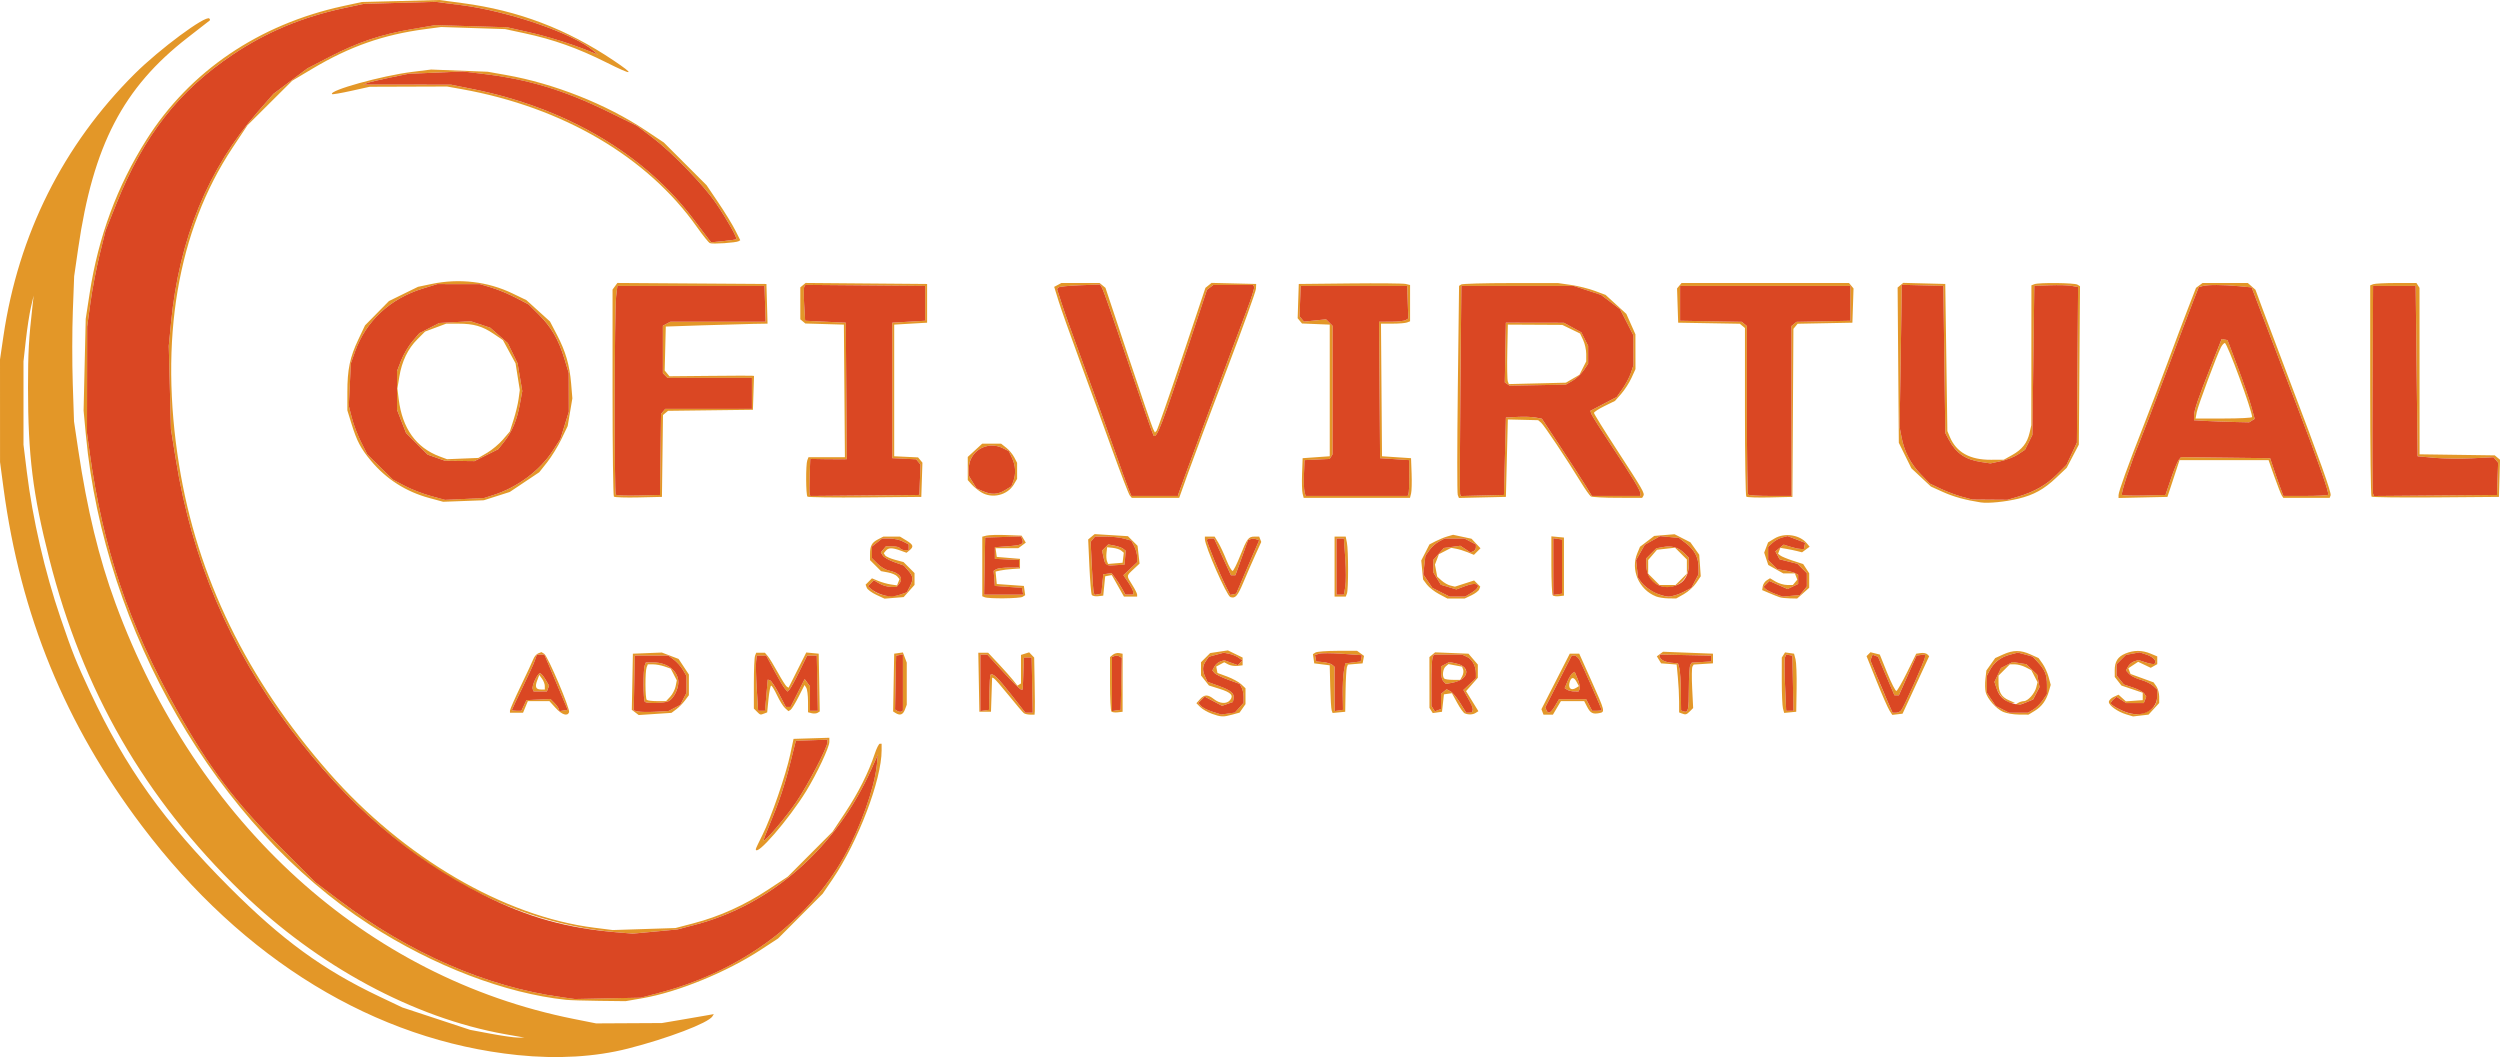 <svg xmlns:inkscape="http://www.inkscape.org/namespaces/inkscape" xmlns:sodipodi="http://sodipodi.sourceforge.net/DTD/sodipodi-0.dtd" xmlns="http://www.w3.org/2000/svg" xmlns:svg="http://www.w3.org/2000/svg" width="1291.508" height="546.091" viewBox="0 0 341.711 144.487" id="svg1"><defs id="defs1"></defs><g id="layer1" transform="translate(22.741,-11.51)"><g id="g218" transform="translate(60.055,-17.319)"><path style="fill:#e39728" d="m -12.035,173.044 c -19.465,-2.002 -37.538,-13.023 -51.356,-31.316 -10.496,-13.896 -16.602,-28.793 -18.924,-46.17 l -0.477,-3.572 -0.002,-7.011 -0.002,-7.011 0.466,-3.175 c 2.041,-13.899 8.16,-26.133 17.937,-35.864 3.393,-3.377 9.713,-8.059 10.209,-7.563 0.092,0.092 0.118,0.209 0.057,0.261 -0.061,0.051 -1.42,1.109 -3.021,2.35 -8.824,6.842 -12.92,14.723 -14.957,28.778 l -0.556,3.836 -0.181,4.77 c -0.099,2.624 -0.104,7.089 -0.01,9.922 l 0.171,5.151 0.571,3.836 c 1.224,8.224 2.839,14.885 5.096,21.019 11.087,30.13 34.274,51.158 62.652,56.82 l 3.043,0.607 4.498,-0.024 4.498,-0.024 2.514,-0.426 c 1.382,-0.234 2.979,-0.51 3.547,-0.612 l 1.033,-0.185 -0.193,0.312 c -0.557,0.9 -6.102,3.015 -11.544,4.401 -4.486,1.143 -9.642,1.447 -15.068,0.889 z m -1.72,-2.858 c -12.472,-2.218 -25.634,-9.316 -36.083,-19.459 -13.211,-12.825 -21.632,-27.44 -26.222,-45.514 -2.258,-8.892 -2.908,-14.124 -2.907,-23.413 4.57e-4,-4.828 0.099,-6.592 0.629,-11.31 l 0.141,-1.258 -0.371,1.587 c -0.204,0.873 -0.516,2.897 -0.694,4.498 l -0.324,2.91 -1.41e-4,5.689 -1.4e-4,5.689 0.455,3.704 c 0.791,6.449 2.461,13.685 4.611,19.976 1.646,4.817 2.107,5.97 4.076,10.186 4.796,10.272 10.092,17.695 18.981,26.606 7.183,7.202 12.791,11.292 20.513,14.962 l 3.15,1.497 4.641,1.532 4.641,1.532 2.778,0.522 c 1.528,0.287 3.195,0.524 3.704,0.527 l 0.926,0.005 z m 8.334,-4.695 c -8.328,-0.877 -18.121,-4.622 -26.855,-10.27 -20.83,-13.47 -36.279,-40.118 -38.779,-66.887 l -0.316,-3.388 0.145,-6.269 0.145,-6.269 0.542,-3.52 c 1.184,-7.694 3.739,-14.591 7.774,-20.984 5.881,-9.319 15.364,-15.758 26.873,-18.248 l 2.56,-0.554 5.292,-0.136 5.292,-0.136 3.175,0.423 c 7.629,1.017 14.215,3.519 20.645,7.843 3.028,2.036 2.709,2.117 -1.01,0.257 -3.885,-1.943 -7.2,-3.123 -11.169,-3.976 l -2.646,-0.569 -4.375,-0.142 -4.375,-0.142 -2.243,0.298 c -5.653,0.752 -10.244,2.365 -15.313,5.379 l -2.798,1.664 -3.057,3.043 -3.057,3.043 -2.021,3.043 c -7.548,11.362 -10.073,26.315 -7.326,43.391 2.465,15.323 9.24,29.238 20.464,42.027 10.216,11.64 23.948,19.67 36.297,21.225 l 2.512,0.316 4.288,-0.137 4.288,-0.137 2.514,-0.661 c 3.517,-0.925 6.925,-2.463 10.109,-4.563 l 2.723,-1.795 3.058,-3.068 3.058,-3.068 1.759,-2.654 c 1.783,-2.691 3.18,-5.474 4.012,-7.996 0.252,-0.764 0.568,-1.389 0.702,-1.389 h 0.243 v 0.909 c 0,4.031 -3.222,12.493 -6.706,17.612 l -1.351,1.984 -3.049,3.06 -3.049,3.06 -2.352,1.538 c -4.686,3.064 -11.3,5.776 -16.138,6.618 l -2.35,0.409 -3.603,-0.042 c -1.982,-0.023 -4.02,-0.086 -4.529,-0.14 z M 7.28,164.538 C 18.405,161.627 27.573,154.873 32.601,145.883 c 2.179,-3.896 4.087,-9.227 4.441,-12.405 l 0.171,-1.541 -0.899,2.012 c -4.774,10.68 -13.611,18.504 -24.007,21.253 l -2.514,0.665 -3.043,0.286 -3.043,0.286 -1.984,-0.161 C -14.946,154.928 -30.414,145.322 -43.08,128.457 -51.432,117.334 -56.552,105.317 -58.764,91.639 l -0.671,-4.151 -0.147,-5.689 -0.147,-5.689 0.308,-3.175 c 1.112,-11.462 5.061,-21.044 11.897,-28.872 l 2.108,-2.413 2.322,-1.743 2.322,-1.743 3.064,-1.584 c 3.846,-1.988 7.002,-3.051 11.167,-3.763 l 3.262,-0.557 4.895,0.145 4.895,0.145 2.91,0.66 c 2.705,0.614 5.943,1.633 8.467,2.664 l 1.058,0.432 -0.661,-0.568 c -2.722,-2.336 -11.614,-5.394 -18.079,-6.217 l -3.475,-0.442 -4.9,0.137 -4.9,0.137 -2.618,0.559 c -5.75,1.229 -10.632,3.259 -15.241,6.339 -7.445,4.975 -12.221,11.089 -15.977,20.454 l -1.451,3.616 -0.808,3.263 c -0.444,1.795 -1.013,4.751 -1.263,6.57 l -0.455,3.307 -0.011,7.276 -0.011,7.276 0.345,2.514 c 1.812,13.196 5.308,23.562 11.909,35.318 4.491,7.997 7.971,12.589 14.453,19.067 l 4.514,4.512 3.243,2.449 c 9.57,7.226 20.147,11.839 30.368,13.245 l 1.843,0.253 4.498,-0.09 4.498,-0.09 z M 20.509,144.896 c 0,-0.076 0.415,-0.964 0.923,-1.972 1.165,-2.314 3.199,-8.213 3.788,-10.986 l 0.449,-2.117 2.447,-0.076 2.447,-0.076 v 0.566 c 0,0.727 -1.704,4.346 -3.168,6.73 -2.382,3.876 -6.886,9.063 -6.886,7.931 z m 5.573,-6.501 c 1.592,-2.368 4.216,-7.408 4.216,-8.098 v -0.365 l -2.157,0.077 -2.157,0.077 -0.73,2.91 c -0.785,3.13 -1.569,5.472 -2.867,8.569 -0.451,1.075 -0.815,2.028 -0.81,2.117 0.025,0.417 3.082,-3.17 4.505,-5.287 z m 56.76,-12.008 c -0.569,-0.203 -1.276,-0.61 -1.571,-0.905 l -0.537,-0.537 0.487,-0.539 c 0.613,-0.677 1.069,-0.679 1.921,-0.009 0.796,0.626 1.731,0.684 2.186,0.136 0.53,-0.639 0.155,-1.049 -1.41,-1.543 l -1.474,-0.465 -0.541,-0.687 -0.541,-0.687 v -0.902 -0.902 l 0.628,-0.628 0.628,-0.628 1.211,-0.182 1.211,-0.182 1.005,0.491 1.005,0.491 v 0.529 0.529 l -0.715,0.083 c -0.393,0.045 -0.959,-0.048 -1.257,-0.208 l -0.542,-0.29 -0.545,0.292 -0.545,0.292 0.084,0.438 0.084,0.438 1.321,0.489 c 0.726,0.269 1.589,0.74 1.916,1.046 l 0.595,0.557 v 1.086 1.086 l -0.405,0.578 -0.405,0.578 -0.984,0.273 c -1.25,0.347 -1.548,0.335 -2.812,-0.115 z m 3.746,-0.826 0.595,-0.664 v -0.796 c 0,-0.438 -0.12,-1.021 -0.267,-1.295 l -0.267,-0.498 -1.581,-0.577 c -0.87,-0.317 -1.71,-0.732 -1.868,-0.923 l -0.287,-0.346 0.283,-0.528 c 0.155,-0.29 0.52,-0.604 0.811,-0.696 l 0.528,-0.168 0.927,0.335 0.927,0.335 0.317,-0.317 0.317,-0.317 -0.515,-0.377 c -0.283,-0.208 -0.858,-0.446 -1.278,-0.531 l -0.763,-0.153 -1.013,0.273 -1.013,0.273 -0.407,0.58 c -0.486,0.694 -0.512,1.264 -0.099,2.172 l 0.308,0.675 1.54,0.562 c 1.694,0.618 2.168,1.022 2.031,1.732 l -0.091,0.47 -0.742,0.261 -0.742,0.261 -1.187,-0.63 -1.187,-0.63 -0.427,0.427 -0.427,0.427 0.342,0.412 c 0.188,0.227 0.892,0.585 1.565,0.797 l 1.223,0.385 0.926,-0.134 0.926,-0.134 z m 121.255,0.918 c -1.182,-0.354 -2.391,-1.218 -2.391,-1.709 0,-0.211 0.297,-0.52 0.66,-0.685 l 0.66,-0.301 0.503,0.455 0.503,0.455 1.152,-0.083 1.152,-0.083 v -0.504 -0.504 l -1.455,-0.493 -1.455,-0.493 -0.457,-0.59 -0.457,-0.59 -0.006,-0.877 c -0.008,-1.215 0.412,-1.881 1.462,-2.32 1.145,-0.478 2.276,-0.475 3.435,0.009 l 0.918,0.383 v 0.53 0.53 l -0.446,0.25 -0.446,0.25 -0.86,-0.41 -0.86,-0.41 -0.669,0.439 -0.669,0.439 0.15,0.392 0.15,0.392 1.574,0.574 1.574,0.574 0.384,0.548 c 0.211,0.301 0.384,0.936 0.384,1.411 v 0.863 l -0.728,0.794 -0.728,0.794 -1.058,0.124 -1.058,0.124 z m 2.756,-0.34 c 1.029,-0.43 1.468,-1.101 1.468,-2.244 v -0.801 l -0.548,-0.51 c -0.301,-0.281 -1.069,-0.656 -1.707,-0.835 -0.637,-0.178 -1.353,-0.539 -1.59,-0.801 l -0.431,-0.476 0.285,-0.533 c 0.157,-0.293 0.541,-0.614 0.853,-0.713 l 0.567,-0.18 1.022,0.337 c 0.562,0.185 1.095,0.264 1.185,0.174 0.348,-0.348 -0.171,-0.941 -1.091,-1.244 l -0.962,-0.317 -0.938,0.176 -0.938,0.176 -0.632,0.632 -0.632,0.632 v 0.776 0.776 l 0.496,0.613 0.496,0.613 1.271,0.425 c 0.699,0.234 1.388,0.61 1.53,0.836 l 0.259,0.41 -0.166,0.433 -0.166,0.433 h -1.208 -1.208 l -0.653,-0.428 -0.653,-0.428 -0.396,0.328 c -0.584,0.485 -0.491,0.73 0.463,1.223 1.811,0.936 2.738,1.056 4.024,0.518 z m -217.458,-0.552 -0.848,-0.926 h -1.47 -1.47 l -0.329,0.794 -0.329,0.794 h -0.894 -0.894 v -0.296 c 0,-0.163 0.669,-1.681 1.486,-3.373 0.817,-1.693 1.589,-3.349 1.716,-3.68 0.126,-0.331 0.426,-0.678 0.667,-0.77 l 0.437,-0.168 0.381,0.241 c 0.485,0.307 3.56,7.538 3.393,7.98 -0.224,0.593 -0.979,0.349 -1.845,-0.595 z m -4.328,-0.331 0.348,-0.728 1.639,-0.078 1.639,-0.079 0.508,0.508 c 0.28,0.28 0.557,0.654 0.616,0.832 l 0.108,0.324 0.565,-0.092 0.565,-0.092 -1.595,-3.77 -1.595,-3.77 h -0.513 -0.513 l -0.293,0.841 c -0.161,0.462 -0.929,2.136 -1.706,3.72 -0.777,1.583 -1.413,2.932 -1.413,2.996 0,0.064 0.291,0.117 0.647,0.117 h 0.647 z m 1.196,-2.255 c -0.154,-0.401 0.627,-2.105 0.984,-2.147 0.137,-0.016 0.477,0.359 0.754,0.834 l 0.505,0.864 -0.151,0.393 -0.151,0.393 h -0.906 -0.906 z m 1.66,-0.406 c 0,-0.263 -0.17,-0.71 -0.377,-0.992 l -0.377,-0.514 -0.286,0.75 c -0.336,0.879 -0.184,1.235 0.527,1.235 h 0.514 z m 12.362,3.611 -0.471,-0.358 0.074,-3.834 0.074,-3.834 1.979,-0.079 1.979,-0.079 1.144,0.437 1.144,0.437 0.704,1.064 0.704,1.064 v 1.416 1.416 l -0.536,0.718 c -0.295,0.395 -0.83,0.938 -1.19,1.206 l -0.654,0.488 -2.24,0.149 -2.24,0.149 z m 5.341,-0.606 0.809,-0.418 0.423,-0.819 0.423,-0.819 v -1.165 -1.165 l -0.485,-0.828 c -0.267,-0.456 -0.821,-1.079 -1.231,-1.385 l -0.746,-0.557 H 6.269 3.972 l -0.073,3.751 -0.073,3.751 0.602,0.132 c 0.331,0.073 1.397,0.089 2.369,0.036 l 1.766,-0.096 z M 5.339,124.75 c -0.221,-0.221 -0.234,-4.393 -0.016,-4.961 l 0.161,-0.419 h 1.043 c 1.892,0 3.398,1.204 3.398,2.718 0,0.945 -0.645,2.211 -1.308,2.566 -0.564,0.302 -3.001,0.373 -3.278,0.096 z m 3.478,-0.696 c 0.314,-0.334 0.644,-0.973 0.733,-1.419 L 9.712,121.825 9.298,121.023 8.883,120.221 8.042,119.928 c -0.463,-0.161 -1.168,-0.293 -1.567,-0.293 H 5.749 l -0.161,0.419 c -0.218,0.567 -0.205,4.212 0.016,4.432 0.097,0.097 0.731,0.176 1.409,0.176 h 1.233 z m 11.843,2.044 -0.416,-0.416 v -3.399 c 0,-1.869 0.072,-3.587 0.161,-3.818 l 0.161,-0.419 h 0.592 0.592 l 0.395,0.463 c 0.217,0.255 0.834,1.261 1.37,2.237 0.536,0.976 1.088,1.844 1.225,1.929 l 0.25,0.155 1.209,-2.408 1.209,-2.408 0.849,0.082 0.849,0.082 0.073,3.949 0.073,3.949 -0.301,0.186 c -0.166,0.102 -0.526,0.127 -0.801,0.055 l -0.5,-0.131 -0.004,-1.49 c -0.002,-0.82 -0.11,-1.658 -0.24,-1.863 l -0.236,-0.372 -0.813,1.61 c -0.447,0.885 -0.942,1.69 -1.1,1.787 l -0.287,0.177 -0.467,-0.423 c -0.257,-0.233 -0.746,-1.018 -1.087,-1.746 -0.341,-0.728 -0.703,-1.323 -0.805,-1.323 -0.102,0 -0.266,0.823 -0.365,1.829 l -0.18,1.829 -0.405,0.155 c -0.545,0.209 -0.531,0.213 -1.004,-0.26 z m 1.289,-2.246 0.186,-2.132 0.311,0.095 c 0.171,0.052 0.728,0.892 1.237,1.867 l 0.926,1.772 0.327,7.2e-4 0.327,7.3e-4 0.96,-1.906 0.96,-1.906 0.366,0.501 0.366,0.501 v 1.669 1.669 h 0.536 0.536 l -0.073,-3.77 -0.073,-3.77 H 28.182 27.52 l -1.061,2.173 c -0.584,1.195 -1.19,2.301 -1.347,2.459 l -0.286,0.286 -0.372,-0.447 c -0.205,-0.246 -0.855,-1.352 -1.445,-2.459 l -1.073,-2.011 h -0.647 -0.647 l -0.092,0.794 c -0.051,0.437 -0.009,2.133 0.092,3.77 l 0.184,2.977 h 0.469 0.469 z m 17.668,2.439 -0.338,-0.215 0.073,-3.949 0.073,-3.949 0.595,-0.085 0.595,-0.085 0.265,0.697 0.265,0.697 v 2.876 2.876 l -0.258,0.679 c -0.263,0.693 -0.668,0.838 -1.271,0.456 z m 1,-4.178 v -3.84 l -0.463,0.089 -0.463,0.089 -0.074,3.68 -0.074,3.68 0.326,0.201 c 0.179,0.111 0.421,0.143 0.537,0.071 l 0.211,-0.13 z m 16.535,4.198 c -0.146,-0.107 -1.082,-1.206 -2.08,-2.443 -0.998,-1.237 -1.915,-2.287 -2.038,-2.334 l -0.224,-0.085 -0.077,2.334 -0.077,2.334 h -0.794 -0.794 l -0.073,-4.035 -0.073,-4.035 h 0.672 0.672 l 1.428,1.521 c 0.785,0.837 1.686,1.85 2.002,2.251 l 0.574,0.73 0.243,-0.15 0.243,-0.15 v -1.951 -1.951 l 0.559,-0.177 0.559,-0.177 0.343,0.358 0.343,0.358 0.063,3.44 c 0.035,1.892 0.046,3.648 0.025,3.903 l -0.038,0.463 -0.595,-0.004 c -0.327,-0.002 -0.715,-0.091 -0.861,-0.198 z m 1.133,-3.832 -0.073,-3.77 H 57.683 57.154 l -0.077,2.183 -0.077,2.183 h -0.235 c -0.129,0 -1.218,-1.072 -2.419,-2.381 l -2.184,-2.381 H 51.682 51.201 v 3.855 3.855 l 0.595,-0.085 0.595,-0.085 0.04,-2.333 c 0.022,-1.283 0.094,-2.387 0.161,-2.454 0.295,-0.295 0.989,0.37 2.812,2.693 l 1.954,2.491 h 0.5 0.5 z m 59.133,3.862 c -0.179,-0.072 -0.647,-0.723 -1.041,-1.446 l -0.716,-1.315 -0.547,0.078 -0.547,0.078 -0.132,1.191 -0.132,1.191 -0.632,0.089 -0.632,0.089 -0.224,-0.354 -0.224,-0.354 -0.004,-3.473 -0.004,-3.473 0.391,-0.324 0.391,-0.324 2.278,0.093 2.278,0.094 0.639,0.742 0.639,0.742 v 0.902 0.902 l -0.804,0.915 -0.804,0.915 0.843,1.369 0.843,1.369 -0.37,0.234 c -0.399,0.253 -0.97,0.279 -1.489,0.069 z m 1.111,-0.342 c 0.085,-0.138 -0.173,-0.839 -0.574,-1.557 l -0.729,-1.306 0.854,-0.798 0.854,-0.798 V 120.864 c 0,-1.002 -0.504,-1.927 -1.232,-2.258 l -0.645,-0.294 h -1.944 -1.944 l -0.161,0.419 c -0.088,0.23 -0.159,1.808 -0.157,3.506 l 0.004,3.087 0.234,0.369 0.234,0.369 0.424,-0.163 0.424,-0.163 v -1.034 -1.034 l 0.38,-0.315 0.38,-0.315 0.521,0.279 c 0.286,0.153 0.888,0.876 1.337,1.606 l 0.817,1.327 h 0.384 c 0.211,0 0.454,-0.113 0.539,-0.251 z m -4.027,-4.019 c -0.182,-0.183 -0.331,-0.722 -0.331,-1.197 v -0.864 l 0.561,-0.3 0.561,-0.3 0.802,0.16 c 2.182,0.436 1.953,2.243 -0.338,2.664 l -0.926,0.17 z m 2.569,-0.737 c 0.15,-0.281 0.206,-0.686 0.123,-0.9 l -0.15,-0.39 -0.928,-0.174 -0.928,-0.174 -0.377,0.313 c -0.389,0.322 -0.512,1.347 -0.2,1.659 0.097,0.097 0.629,0.176 1.181,0.176 h 1.005 z m 10.963,4.899 -0.143,-0.373 1.937,-3.794 1.937,-3.794 h 0.649 0.649 l 1.66,3.704 c 1.878,4.191 1.895,4.261 1.066,4.42 -0.877,0.168 -1.209,-0.007 -1.656,-0.872 l -0.398,-0.77 h -1.59 -1.59 l -0.546,0.926 -0.546,0.926 h -0.644 -0.644 z m 1.712,-0.818 0.546,-0.926 h 1.854 1.854 l 0.41,0.794 0.41,0.794 h 0.655 c 0.36,0 0.655,-0.049 0.655,-0.109 0,-0.141 -2.544,-5.905 -2.988,-6.771 -0.187,-0.364 -0.513,-0.661 -0.726,-0.661 h -0.387 l -1.805,3.529 -1.805,3.529 0.143,0.374 c 0.233,0.606 0.601,0.434 1.183,-0.552 z m 1.669,-2.215 -0.35,-0.222 0.389,-0.932 c 0.214,-0.513 0.523,-1.015 0.687,-1.116 l 0.297,-0.184 0.408,0.976 c 0.224,0.537 0.345,1.141 0.267,1.342 l -0.14,0.366 -0.604,-0.004 c -0.332,-0.002 -0.761,-0.104 -0.954,-0.226 z m 1.238,-0.269 0.358,-0.227 -0.301,-0.563 c -0.377,-0.705 -0.727,-0.718 -0.943,-0.036 -0.278,0.875 0.162,1.285 0.886,0.826 z m 14.392,3.499 -0.331,-0.133 -0.002,-1.499 c -0.001,-0.825 -0.077,-2.297 -0.169,-3.272 l -0.167,-1.773 -1.061,-0.08 -1.061,-0.08 -0.292,-0.479 -0.292,-0.479 0.422,-0.315 0.422,-0.315 3.415,0.132 3.415,0.132 v 0.661 0.661 l -1.318,0.083 -1.318,0.083 -0.171,0.277 c -0.094,0.153 -0.111,1.49 -0.038,2.973 l 0.134,2.696 -0.449,0.449 c -0.467,0.467 -0.588,0.496 -1.139,0.274 z m 0.996,-3.346 c 0.002,-1.629 0.094,-3.102 0.204,-3.275 l 0.2,-0.314 1.318,-0.083 1.318,-0.083 v -0.397 -0.397 l -3.506,-0.074 -3.506,-0.074 v 0.24 c 0,0.43 0.645,0.789 1.578,0.878 l 0.915,0.088 0.182,0.661 c 0.1,0.364 0.194,1.812 0.209,3.219 l 0.026,2.558 0.331,0.119 c 0.641,0.23 0.728,-0.134 0.732,-3.067 z m 27.417,2.942 c -0.216,-0.336 -1.008,-2.143 -1.759,-4.015 l -1.366,-3.404 0.268,-0.268 0.268,-0.268 0.637,0.16 0.637,0.16 1.02,2.525 c 0.561,1.389 1.127,2.489 1.257,2.446 0.13,-0.043 0.792,-1.207 1.471,-2.585 l 1.234,-2.506 0.626,-0.088 c 0.344,-0.049 0.742,0.028 0.884,0.17 l 0.258,0.258 -1.819,3.931 -1.819,3.931 -0.702,0.082 -0.702,0.082 z m 1.61,-0.016 c 0.422,-0.543 3.248,-6.872 3.248,-7.273 v -0.371 l -0.576,0.085 -0.576,0.085 -1.208,2.712 -1.208,2.712 h -0.303 -0.303 l -1.124,-2.631 -1.124,-2.631 -0.371,-0.142 -0.371,-0.142 -0.149,0.388 -0.149,0.388 0.845,2.055 c 0.465,1.13 1.148,2.74 1.518,3.576 l 0.672,1.521 h 0.461 c 0.253,0 0.576,-0.149 0.718,-0.331 z m 13.95,0.223 c -0.956,-0.416 -2.169,-1.784 -2.401,-2.707 -0.091,-0.361 -0.106,-1.175 -0.035,-1.808 l 0.13,-1.151 0.604,-0.849 0.604,-0.849 1.085,-0.493 c 1.372,-0.623 2.385,-0.623 3.757,0 l 1.085,0.493 0.542,0.761 c 0.298,0.418 0.671,1.243 0.83,1.831 l 0.288,1.071 -0.252,0.878 c -0.357,1.246 -0.962,2.082 -1.938,2.677 l -0.846,0.516 -1.323,-0.009 c -0.728,-0.005 -1.686,-0.168 -2.13,-0.361 z m 4.085,-0.314 c 0.393,-0.232 0.977,-0.805 1.298,-1.273 l 0.583,-0.851 v -1.258 c 0,-1.401 -0.27,-2.067 -1.276,-3.145 l -0.683,-0.732 -1.005,-0.271 -1.005,-0.271 -1.124,0.298 c -1.238,0.328 -2.167,1.061 -2.737,2.156 l -0.372,0.714 v 1.165 1.165 l 0.601,0.899 0.601,0.899 0.921,0.463 0.921,0.463 1.282,4.1e-4 1.282,4.2e-4 z m -2.088,-0.901 c 0.218,-0.141 0.584,-0.258 0.814,-0.261 0.563,-0.005 1.489,-1.035 1.702,-1.894 l 0.173,-0.699 -0.423,-0.818 -0.423,-0.818 -0.776,-0.401 c -0.427,-0.221 -1.089,-0.401 -1.471,-0.401 h -0.695 l -0.773,0.773 -0.773,0.773 v 0.964 c 0,1.282 0.396,1.954 1.41,2.395 l 0.839,0.365 -0.427,0.01 c -0.696,0.017 -1.761,-0.989 -2.084,-1.968 l -0.301,-0.912 0.45,-0.948 0.45,-0.948 0.799,-0.413 0.799,-0.413 0.926,0.15 0.926,0.15 0.749,0.718 0.749,0.718 0.159,0.848 0.159,0.848 -0.438,0.847 -0.438,0.847 -0.9,0.376 c -0.495,0.207 -1.053,0.374 -1.239,0.372 l -0.339,-0.004 z M 69.116,126.085 c -0.104,-0.104 -0.189,-1.821 -0.189,-3.816 v -3.628 l 0.384,-0.319 c 0.211,-0.175 0.598,-0.278 0.86,-0.227 l 0.476,0.092 v 3.965 3.965 l -0.671,0.078 c -0.369,0.043 -0.756,-0.007 -0.86,-0.11 z m 1.341,-3.784 0.074,-3.551 -0.315,-0.195 c -0.173,-0.107 -0.474,-0.133 -0.669,-0.058 l -0.355,0.136 v 3.694 3.694 l 0.595,-0.085 0.595,-0.085 z m 28.767,3.634 c -0.07,-0.191 -0.158,-1.657 -0.197,-3.258 l -0.07,-2.91 -1.058,-0.132 -1.058,-0.132 -0.089,-0.632 -0.089,-0.632 0.354,-0.224 c 0.195,-0.123 1.552,-0.226 3.015,-0.228 l 2.661,-0.004 0.476,0.348 0.476,0.348 -0.097,0.512 -0.097,0.512 -1.005,0.083 -1.005,0.083 -0.135,0.353 c -0.074,0.194 -0.157,1.645 -0.184,3.224 l -0.048,2.872 -0.862,0.083 -0.862,0.083 z m 1.503,-2.2 c -0.019,-1.164 0.053,-2.593 0.16,-3.175 l 0.194,-1.058 1.052,-0.132 1.052,-0.132 0.081,-0.428 0.081,-0.428 -2.65,-0.188 c -1.457,-0.103 -2.899,-0.109 -3.203,-0.012 l -0.553,0.175 0.083,0.44 0.083,0.44 0.923,0.088 c 0.508,0.048 1.072,0.212 1.255,0.363 l 0.332,0.275 v 3.029 3.029 l 0.571,-0.085 0.571,-0.085 z m 60.181,1.932 c -0.09,-0.335 -0.163,-2.038 -0.163,-3.784 l 4.4e-4,-3.175 0.224,-0.354 0.224,-0.354 0.614,0.089 0.614,0.089 0.202,0.758 c 0.111,0.417 0.178,2.203 0.15,3.969 l -0.051,3.21 -0.825,0.08 -0.825,0.08 z m 1.358,-3.45 -0.073,-3.767 -0.43,-0.082 -0.43,-0.082 -0.147,0.384 c -0.081,0.211 -0.078,1.944 0.007,3.849 l 0.154,3.465 h 0.496 0.496 z M 36.975,110.13 c -0.621,-0.29 -1.203,-0.72 -1.293,-0.956 l -0.164,-0.429 0.434,-0.434 0.434,-0.434 0.859,0.355 c 0.472,0.195 1.245,0.413 1.716,0.483 l 0.857,0.128 0.165,-0.429 0.165,-0.429 -0.304,-0.366 c -0.167,-0.201 -0.734,-0.447 -1.26,-0.545 l -0.956,-0.179 -0.754,-0.754 -0.754,-0.754 v -0.792 c 0,-1.154 0.237,-1.601 1.077,-2.036 l 0.749,-0.387 1.138,9.9e-4 1.138,9.9e-4 0.86,0.524 c 0.963,0.587 1.048,0.841 0.446,1.34 l -0.414,0.344 -0.861,-0.311 c -1.108,-0.401 -1.617,-0.393 -1.967,0.028 l -0.282,0.34 0.183,0.294 c 0.101,0.162 0.708,0.436 1.35,0.608 l 1.166,0.313 0.752,0.752 0.752,0.752 v 0.81 0.81 l -0.743,0.832 -0.743,0.832 -1.307,0.107 -1.307,0.107 z m 3.346,-0.049 0.841,-0.293 0.389,-0.752 c 0.528,-1.022 0.491,-1.425 -0.206,-2.225 l -0.595,-0.683 -1.296,-0.459 c -0.713,-0.253 -1.42,-0.656 -1.572,-0.897 l -0.276,-0.438 0.348,-0.419 0.348,-0.419 h 0.878 c 0.483,0 0.952,0.119 1.042,0.265 0.09,0.146 0.395,0.265 0.677,0.265 h 0.514 v -0.39 -0.39 l -0.781,-0.404 c -0.429,-0.222 -1.247,-0.404 -1.816,-0.404 h -1.036 l -0.697,0.548 -0.697,0.548 v 0.795 0.795 l 0.76,0.76 c 0.418,0.418 1.103,0.833 1.521,0.921 1.529,0.325 2.083,1.055 1.412,1.863 l -0.319,0.384 h -0.787 c -0.433,0 -1.132,-0.204 -1.555,-0.454 l -0.768,-0.454 -0.405,0.405 -0.405,0.405 0.471,0.411 c 1.034,0.902 2.651,1.19 4.012,0.716 z m 11.475,0.383 -0.331,-0.133 v -4.074 -4.074 l 0.596,-0.15 c 0.328,-0.082 1.536,-0.114 2.684,-0.071 l 2.088,0.079 0.292,0.479 0.292,0.479 -0.514,0.381 -0.514,0.381 h -1.555 -1.555 l 0.085,0.595 0.085,0.595 1.587,0.132 1.587,0.132 v 0.661 0.661 l -1.058,0.07 c -0.582,0.039 -1.333,0.132 -1.67,0.208 l -0.611,0.137 0.082,0.851 0.082,0.851 1.852,0.132 1.852,0.132 0.089,0.632 0.089,0.632 -0.354,0.224 c -0.374,0.237 -4.62,0.284 -5.183,0.057 z m 5.176,-0.817 -0.088,-0.463 -1.85,-0.132 -1.85,-0.132 -0.084,-1.031 -0.084,-1.031 0.349,-0.221 c 0.192,-0.122 0.974,-0.223 1.738,-0.225 l 1.389,-0.004 v -0.517 -0.517 l -1.654,-0.079 -1.654,-0.079 v -0.794 -0.794 l 1.765,-0.132 c 1.916,-0.144 2.222,-0.287 1.977,-0.925 l -0.161,-0.418 -2.452,0.076 -2.452,0.076 -0.073,3.903 -0.073,3.903 h 2.672 2.672 z m 28.401,0.791 c -0.502,-0.174 -3.481,-6.96 -3.481,-7.928 v -0.337 h 0.665 0.665 l 0.491,0.807 c 0.27,0.444 0.772,1.516 1.117,2.383 0.344,0.867 0.732,1.54 0.862,1.497 0.13,-0.043 0.589,-0.967 1.019,-2.052 0.937,-2.363 1.14,-2.634 1.968,-2.634 h 0.637 l 0.141,0.366 0.141,0.366 -0.827,1.817 c -0.455,0.999 -1.184,2.67 -1.619,3.712 -0.789,1.887 -1.101,2.239 -1.779,2.004 z m 1.988,-3.238 c 0.654,-1.528 1.361,-3.168 1.571,-3.644 l 0.381,-0.866 -0.403,-0.155 c -0.222,-0.085 -0.563,-0.093 -0.759,-0.018 l -0.356,0.137 -0.867,2.405 -0.867,2.405 h -0.303 -0.303 l -1.153,-2.514 -1.153,-2.514 H 82.652 c -0.273,0 -0.496,0.096 -0.496,0.213 0,0.333 1.829,4.786 2.551,6.212 l 0.65,1.282 0.407,-0.083 0.407,-0.083 z m 26.542,2.834 c -0.63,-0.333 -1.38,-0.92 -1.666,-1.303 l -0.521,-0.698 -0.125,-1.296 -0.125,-1.296 0.561,-1.1 0.561,-1.1 0.842,-0.435 c 0.463,-0.239 1.19,-0.535 1.616,-0.657 l 0.774,-0.222 1.26,0.27 1.26,0.27 0.612,0.652 0.612,0.652 -0.449,0.449 -0.449,0.449 -0.859,-0.352 c -0.472,-0.194 -1.171,-0.41 -1.552,-0.479 l -0.693,-0.127 -0.84,0.434 -0.84,0.434 -0.271,0.712 -0.271,0.712 0.154,0.82 0.154,0.82 0.591,0.535 c 0.325,0.294 0.871,0.603 1.212,0.686 l 0.621,0.151 1.31,-0.423 1.31,-0.423 0.421,0.421 0.421,0.421 -0.144,0.376 c -0.079,0.207 -0.56,0.573 -1.068,0.814 l -0.924,0.439 h -1.175 -1.175 z m 4.435,-0.185 c 1.556,-0.949 0.931,-1.599 -0.875,-0.909 l -1.193,0.456 -1.062,-0.318 -1.062,-0.318 -0.516,-0.845 -0.516,-0.845 -9.8e-4,-0.856 -9.9e-4,-0.856 0.728,-0.814 0.728,-0.814 1.119,-0.15 1.119,-0.15 0.688,0.451 0.688,0.451 0.376,-0.144 c 0.207,-0.079 0.376,-0.323 0.376,-0.542 v -0.398 l -0.781,-0.404 -0.781,-0.404 h -1.349 -1.349 l -0.76,0.393 c -0.418,0.216 -1.012,0.748 -1.321,1.181 l -0.561,0.788 -0.146,1.266 -0.146,1.266 0.622,0.926 0.622,0.926 1.178,0.595 1.178,0.595 1.068,-9.9e-4 1.068,-9.9e-4 z m 25.202,0.494 c -2.324,-0.924 -3.489,-3.627 -2.542,-5.895 l 0.369,-0.883 0.973,-0.742 0.973,-0.742 1.39,-0.115 1.39,-0.115 1.082,0.552 1.082,0.552 0.604,0.849 0.604,0.849 0.103,1.473 0.103,1.473 -0.627,0.922 c -0.345,0.507 -1.099,1.19 -1.677,1.517 l -1.051,0.595 -1.058,-0.012 c -0.582,-0.007 -1.356,-0.131 -1.72,-0.275 z m 3.695,-0.563 1.161,-0.595 0.483,-0.922 0.483,-0.922 v -1.009 c 0,-1.308 -0.563,-2.368 -1.731,-3.258 l -0.937,-0.715 -1.286,-0.124 -1.286,-0.124 -1.053,0.592 -1.053,0.592 -0.592,1.053 -0.592,1.053 0.135,1.195 0.135,1.195 0.508,0.697 c 0.642,0.882 2.588,1.888 3.652,1.888 0.448,0 1.336,-0.268 1.975,-0.595 z m -3.666,-1.097 c -0.842,-0.467 -1.331,-1.404 -1.343,-2.571 l -0.009,-0.956 0.691,-0.691 0.691,-0.691 0.895,-0.168 c 1.192,-0.224 2.13,0.04 2.905,0.815 l 0.639,0.639 v 0.926 c 0,2.45 -2.353,3.87 -4.469,2.698 z m 3.431,-0.669 0.773,-0.773 v -0.967 -0.967 l -0.806,-0.806 -0.806,-0.806 -1.235,0.139 -1.235,0.139 -0.604,0.702 -0.604,0.702 v 0.932 0.932 l 0.773,0.773 0.773,0.773 h 1.099 1.099 z m 13.473,2.454 c -0.218,-0.071 -0.849,-0.32 -1.401,-0.554 l -1.005,-0.425 0.079,-0.523 c 0.043,-0.287 0.284,-0.651 0.535,-0.809 l 0.457,-0.286 0.775,0.458 c 0.426,0.252 1.129,0.458 1.561,0.458 h 0.787 l 0.302,-0.363 0.302,-0.363 -0.165,-0.43 -0.165,-0.43 h -0.796 -0.796 l -1.023,-0.575 -1.023,-0.575 -0.278,-0.842 -0.278,-0.842 0.266,-0.699 0.266,-0.699 0.866,-0.528 c 1.367,-0.834 3.453,-0.528 4.428,0.648 l 0.387,0.466 -0.519,0.384 -0.519,0.384 -0.661,-0.167 c -0.364,-0.092 -1.031,-0.229 -1.484,-0.305 l -0.822,-0.138 -0.154,0.402 -0.154,0.402 0.315,0.249 c 0.173,0.137 0.945,0.454 1.714,0.705 l 1.399,0.456 0.413,0.631 0.413,0.631 v 0.989 0.989 l -0.824,0.737 -0.824,0.737 -0.988,-0.021 c -0.543,-0.011 -1.167,-0.079 -1.385,-0.15 z m 3.231,-0.89 0.473,-0.585 v -0.909 -0.909 l -0.64,-0.64 -0.64,-0.64 -1.22,-0.307 -1.22,-0.307 -0.291,-0.544 -0.291,-0.544 0.569,-0.461 0.569,-0.461 0.855,0.272 c 0.47,0.15 1.089,0.289 1.376,0.311 l 0.521,0.039 0.088,-0.436 0.088,-0.436 -1.193,-0.456 -1.193,-0.456 -0.739,0.183 c -0.406,0.101 -1.007,0.434 -1.334,0.739 l -0.595,0.556 v 0.892 0.892 l 0.632,0.632 0.632,0.632 1.022,0.164 c 0.562,0.09 1.2,0.26 1.419,0.377 l 0.397,0.213 v 0.629 0.629 l -0.725,0.348 -0.725,0.348 -1.242,-0.55 -1.242,-0.55 -0.402,0.402 -0.402,0.402 0.286,0.286 c 0.157,0.157 0.748,0.457 1.312,0.666 l 1.025,0.38 1.18,-0.109 1.18,-0.109 z m -97.269,0.566 c -0.089,-0.144 -0.236,-1.908 -0.328,-3.92 l -0.166,-3.659 0.441,-0.366 0.441,-0.366 2.276,0.142 2.276,0.142 0.658,0.658 0.658,0.658 0.137,1.216 0.137,1.216 -0.828,0.773 c -0.994,0.929 -0.988,0.846 -0.166,2.148 0.364,0.576 0.661,1.169 0.661,1.318 v 0.27 h -0.901 -0.901 l -0.831,-1.472 -0.831,-1.472 -0.451,0.086 -0.451,0.086 -0.132,1.321 -0.132,1.321 -0.703,0.081 c -0.386,0.045 -0.775,-0.036 -0.864,-0.18 z m 1.434,-1.491 0.132,-1.321 0.565,-0.081 0.565,-0.081 0.494,0.65 c 0.271,0.357 0.696,1.019 0.944,1.47 l 0.451,0.82 h 0.541 0.541 v -0.335 c 0,-0.184 -0.304,-0.782 -0.675,-1.328 l -0.675,-0.993 0.939,-0.886 0.939,-0.886 v -0.71 c 0,-0.39 -0.179,-1.055 -0.397,-1.478 l -0.397,-0.768 -0.992,-0.275 c -0.545,-0.151 -1.662,-0.276 -2.481,-0.277 l -1.489,-0.001 -0.297,0.358 -0.297,0.358 0.154,3.28 c 0.085,1.804 0.204,3.438 0.264,3.631 l 0.109,0.35 0.464,-0.088 0.464,-0.088 z m 0.452,-2.696 c -0.069,-0.117 -0.205,-0.584 -0.302,-1.039 l -0.177,-0.827 0.421,-0.421 0.421,-0.421 0.85,0.161 c 0.467,0.088 1.005,0.283 1.194,0.432 l 0.344,0.271 -0.08,0.949 -0.08,0.949 -1.233,0.08 c -0.678,0.044 -1.289,-0.016 -1.358,-0.132 z m 2.406,-0.896 0.08,-0.684 -0.347,-0.288 c -0.191,-0.159 -0.703,-0.327 -1.138,-0.374 l -0.791,-0.086 -0.086,0.75 c -0.047,0.412 -0.018,0.926 0.064,1.141 l 0.15,0.391 0.994,-0.082 0.994,-0.082 z m 28.892,1.213 v -4.101 h 0.761 0.761 l 0.165,0.827 c 0.212,1.061 0.216,6.407 0.005,6.957 l -0.161,0.419 h -0.765 -0.765 z m 1.461,2.743 c 0.102,-0.601 0.101,-2.328 -0.002,-3.836 l -0.187,-2.743 h -0.504 -0.504 v 3.836 3.836 h 0.506 0.506 z m 28.361,1.194 c -0.104,-0.104 -0.189,-1.962 -0.189,-4.13 v -3.941 l 0.86,0.083 0.86,0.083 v 3.969 3.969 l -0.671,0.078 c -0.369,0.043 -0.756,-0.007 -0.86,-0.11 z m 1.267,-3.937 v -3.704 l -0.595,-0.085 -0.595,-0.085 v 3.873 3.873 l 0.595,-0.085 0.595,-0.085 z m 57.282,-8.762 c -2.117,-0.325 -3.762,-0.777 -5.213,-1.433 l -1.641,-0.741 -1.338,-1.251 -1.338,-1.251 -0.858,-1.741 -0.858,-1.741 -0.082,-10.61 -0.082,-10.61 0.385,-0.32 0.385,-0.32 2.872,0.075 2.872,0.075 0.143,10.054 0.143,10.054 0.336,0.794 c 0.898,2.12 2.744,3.147 5.628,3.13 l 1.752,-0.01 1.135,-0.634 c 1.368,-0.764 2.062,-1.648 2.384,-3.035 l 0.241,-1.038 0.006,-9.563 0.006,-9.563 0.419,-0.161 c 0.626,-0.24 5.482,-0.186 5.879,0.066 l 0.345,0.219 -0.08,10.824 -0.08,10.824 -0.83,1.587 -0.83,1.587 -1.438,1.36 c -1.671,1.58 -3.047,2.341 -5.17,2.858 -1.734,0.423 -4.118,0.663 -5.093,0.513 z m 5.045,-0.792 c 2.23,-0.662 3.901,-1.616 5.324,-3.039 l 1.305,-1.305 0.711,-1.518 0.711,-1.518 0.08,-10.635 0.08,-10.635 -0.874,-0.162 c -0.481,-0.089 -1.826,-0.125 -2.99,-0.081 l -2.117,0.081 -0.132,10.186 -0.132,10.186 -0.504,1.016 -0.504,1.016 -0.951,0.628 c -0.523,0.345 -1.586,0.763 -2.362,0.929 l -1.411,0.302 -1.228,-0.184 c -2.197,-0.329 -3.461,-1.195 -4.45,-3.044 l -0.495,-0.926 -0.132,-10.054 -0.132,-10.054 -2.844,-0.075 -2.844,-0.075 0.003,0.34 c 0.002,0.187 -0.063,4.566 -0.144,9.732 l -0.147,9.393 0.277,1.427 c 0.379,1.953 1.243,3.596 2.657,5.052 l 1.191,1.226 1.511,0.715 c 0.831,0.393 2.141,0.884 2.91,1.091 l 1.4,0.377 2.399,0.017 2.399,0.017 z m -217.149,0.182 c -3.2,-0.866 -5.88,-2.578 -7.984,-5.1 -1.389,-1.665 -1.93,-2.696 -2.661,-5.068 l -0.559,-1.814 v -2.473 c 0,-3.124 0.344,-4.778 1.498,-7.211 l 0.918,-1.934 1.636,-1.662 1.636,-1.662 1.984,-0.972 1.984,-0.972 1.852,-0.389 c 3.784,-0.794 7.676,-0.34 11.063,1.291 l 1.901,0.916 1.613,1.462 1.613,1.462 0.941,1.8 c 1.199,2.294 1.736,4.135 1.948,6.677 l 0.169,2.023 -0.32,1.895 -0.32,1.895 -0.866,1.8 c -0.476,0.99 -1.351,2.41 -1.944,3.157 l -1.078,1.357 -2.015,1.348 -2.015,1.348 -1.774,0.567 -1.774,0.567 -2.778,0.103 -2.778,0.103 z m 8.718,-0.394 c 3.311,-1.048 6.407,-3.355 8.18,-6.097 l 1.02,-1.577 0.577,-1.863 0.577,-1.863 -0.007,-2.646 -0.007,-2.646 -0.602,-1.984 C -6.445,75.24 -7.449,73.513 -9.152,71.818 l -1.385,-1.377 -1.741,-0.912 c -0.958,-0.501 -2.456,-1.126 -3.329,-1.388 l -1.587,-0.476 -2.91,-0.004 -2.91,-0.004 -1.984,0.61 c -4.495,1.381 -7.798,4.461 -9.283,8.658 l -0.554,1.566 -0.141,2.91 -0.141,2.91 0.423,1.647 c 0.233,0.906 0.799,2.393 1.259,3.304 l 0.837,1.657 1.75,1.73 1.75,1.73 1.641,0.862 c 0.902,0.474 2.51,1.097 3.572,1.385 l 1.931,0.524 2.646,-0.122 2.646,-0.122 z m -7.75,-5.114 -1.189,-0.42 -1.48,-1.48 -1.48,-1.48 -0.617,-1.586 -0.617,-1.586 v -2.646 -2.646 l 0.576,-1.476 c 0.317,-0.812 1.005,-1.978 1.53,-2.59 l 0.954,-1.114 1.359,-0.696 1.359,-0.696 2.152,-0.119 2.152,-0.119 1.333,0.443 1.333,0.443 1.197,1.053 1.197,1.053 0.67,1.38 0.67,1.38 0.321,1.895 0.321,1.895 -0.332,1.809 c -0.398,2.167 -1.06,3.742 -2.153,5.121 l -0.809,1.022 -1.62,0.81 -1.62,0.81 -2.008,-0.021 -2.008,-0.021 z m 6.946,-0.678 c 0.666,-0.39 1.633,-1.203 2.149,-1.806 l 0.939,-1.097 0.518,-1.617 c 0.285,-0.889 0.591,-2.166 0.682,-2.838 l 0.164,-1.221 -0.29,-1.822 -0.29,-1.822 -0.862,-1.587 -0.862,-1.587 -1.259,-0.853 c -1.558,-1.055 -2.732,-1.393 -4.849,-1.395 l -1.644,-0.002 -1.446,0.541 -1.446,0.541 -1.05,1.05 c -1.299,1.299 -2.126,3.015 -2.469,5.121 l -0.262,1.61 0.178,1.455 c 0.49,4 2.373,6.634 5.603,7.836 l 1.005,0.374 2.141,-0.087 2.141,-0.087 z M 1.114,96.712 C 1.013,96.611 0.93,90.201 0.93,82.467 V 68.407 l 0.331,-0.451 0.331,-0.451 10.186,0.07 10.186,0.07 0.075,2.712 0.075,2.712 -2.06,0.034 c -1.133,0.019 -4.262,0.108 -6.955,0.198 L 8.206,73.465 l -0.075,3.005 -0.075,3.005 0.326,0.392 0.326,0.392 5.438,-0.051 c 2.991,-0.028 5.592,-0.039 5.779,-0.024 l 0.341,0.028 -0.076,2.315 -0.076,2.315 -5.8,0.071 -5.8,0.071 -0.346,0.287 -0.346,0.287 -0.071,5.594 -0.071,5.594 -3.189,0.074 c -1.754,0.041 -3.272,-0.009 -3.373,-0.11 z M 7.484,90.948 7.555,85.412 7.847,85.061 8.138,84.71 h 5.921 5.921 V 82.593 80.476 H 14.212 8.444 l -0.318,-0.318 -0.318,-0.318 v -3.245 -3.245 l 0.512,-0.274 0.512,-0.274 h 6.51 6.51 l -0.076,-2.447 -0.076,-2.447 H 11.645 1.591 l -0.172,1.455 c -0.234,1.981 -0.271,26.853 -0.04,27.084 0.102,0.102 1.5,0.151 3.109,0.11 l 2.924,-0.074 z m 20.085,5.76 c -0.223,-0.223 -0.24,-4.391 -0.02,-4.965 l 0.161,-0.419 h 2.489 2.489 l -0.07,-9.062 -0.07,-9.062 -2.631,-0.076 -2.631,-0.076 -0.346,-0.287 -0.346,-0.287 v -2.184 -2.184 l 0.362,-0.301 0.362,-0.301 8.303,0.07 8.303,0.07 v 2.646 2.646 l -2.249,0.132 -2.249,0.132 v 8.996 8.996 l 1.631,0.078 1.631,0.078 0.298,0.359 0.298,0.359 -0.077,2.341 -0.077,2.341 -7.691,0.07 c -4.23,0.039 -7.772,-0.011 -7.871,-0.11 z m 15.376,-2.3 0.078,-2.076 -0.299,-0.36 -0.299,-0.36 -1.631,-0.078 -1.631,-0.078 V 82.196 72.936 l 2.249,-0.132 2.249,-0.132 v -2.381 -2.381 l -8.184,-0.07 -8.184,-0.07 -0.15,0.241 c -0.083,0.133 -0.091,1.236 -0.018,2.451 l 0.132,2.21 2.778,0.132 2.778,0.132 0.07,9.327 0.07,9.327 -0.466,0.019 c -0.257,0.01 -1.38,0.003 -2.497,-0.016 l -2.031,-0.035 -0.086,2.271 c -0.047,1.249 -0.046,2.39 0.004,2.534 l 0.09,0.263 7.451,-0.07 7.451,-0.07 z m 28.681,2.138 C 71.472,96.362 70.384,93.534 69.206,90.262 68.029,86.99 66.034,81.515 64.774,78.095 63.513,74.675 62.215,71.014 61.889,69.958 l -0.594,-1.92 0.492,-0.263 0.492,-0.263 h 2.613 2.613 l 0.401,0.331 0.401,0.331 3.128,9.393 c 1.72,5.166 3.24,9.614 3.378,9.884 l 0.25,0.491 0.222,-0.227 c 0.122,-0.125 1.676,-4.573 3.452,-9.884 l 3.23,-9.657 0.421,-0.339 0.421,-0.339 3.048,0.074 3.048,0.074 -0.031,0.661 c -0.017,0.364 -1.842,5.424 -4.057,11.245 -2.214,5.821 -4.568,12.101 -5.231,13.957 l -1.205,3.373 h -3.239 -3.239 z m 6.67,-0.261 c 0.127,-0.463 7.915,-21.378 9.32,-25.029 0.635,-1.651 1.089,-3.11 1.008,-3.241 l -0.148,-0.239 h -2.712 -2.712 l -0.434,0.331 -0.434,0.331 -2.423,7.276 C 75.972,87.085 75.311,88.8 74.881,88.37 74.803,88.292 73.257,83.835 71.445,78.466 69.633,73.096 68.019,68.481 67.857,68.21 l -0.294,-0.492 -2.742,0.101 c -1.508,0.056 -2.831,0.191 -2.94,0.3 l -0.198,0.198 0.607,1.912 c 0.334,1.052 1.705,4.889 3.047,8.527 1.342,3.638 3.196,8.758 4.12,11.377 0.924,2.619 1.839,5.149 2.034,5.622 l 0.354,0.86 h 3.18 3.18 z m 16.951,-8.87e-4 c -0.082,-0.328 -0.114,-1.548 -0.071,-2.712 l 0.078,-2.116 1.852,-0.132 1.852,-0.132 v -8.996 -8.996 l -1.895,-0.077 -1.895,-0.077 -0.298,-0.36 -0.298,-0.36 0.077,-2.341 0.077,-2.341 7.011,-0.074 c 3.856,-0.041 7.279,-0.009 7.607,0.071 l 0.595,0.146 v 2.48 2.48 l -0.419,0.161 c -0.23,0.088 -1.125,0.161 -1.988,0.161 h -1.569 l 0.07,9.062 0.07,9.062 1.984,0.132 1.984,0.132 0.078,2.116 c 0.043,1.164 0.011,2.384 -0.071,2.712 l -0.15,0.596 h -7.266 -7.266 z m 14.482,8.87e-4 c 0.061,-0.182 0.104,-1.283 0.095,-2.447 l -0.017,-2.117 -1.984,-0.132 -1.984,-0.132 -0.07,-9.327 -0.07,-9.327 1.657,-0.004 c 0.911,-0.002 1.811,-0.102 1.999,-0.221 l 0.342,-0.217 -0.078,-2.226 -0.078,-2.226 h -7.276 -7.276 l -0.078,2.076 -0.078,2.076 0.303,0.365 0.303,0.365 1.51,-0.158 1.51,-0.158 0.448,0.448 0.448,0.448 -0.004,8.778 -0.004,8.778 -0.201,0.317 -0.201,0.317 -1.713,0.08 -1.713,0.08 -0.08,1.847 c -0.044,1.016 -0.012,2.117 0.071,2.447 l 0.151,0.601 h 6.978 6.978 z m 6.725,0.189 c -0.089,-0.232 -0.085,-6.754 0.009,-14.494 l 0.171,-14.072 0.291,-0.194 c 0.16,-0.107 3.208,-0.194 6.773,-0.193 l 6.482,0.001 1.765,0.255 c 0.971,0.14 2.429,0.504 3.24,0.807 l 1.475,0.552 1.421,1.299 1.421,1.299 0.62,1.394 0.62,1.394 0.003,2.381 0.003,2.381 -0.549,1.204 c -0.302,0.662 -0.932,1.64 -1.399,2.172 l -0.85,0.968 -1.437,0.703 c -0.79,0.387 -1.437,0.809 -1.437,0.939 0,0.13 1.412,2.408 3.138,5.062 3.584,5.511 3.825,5.932 3.605,6.287 l -0.16,0.259 -3.358,-0.004 c -1.847,-0.002 -3.491,-0.092 -3.654,-0.198 -0.163,-0.107 -0.771,-0.968 -1.35,-1.914 -2.006,-3.275 -5.046,-7.827 -5.45,-8.163 l -0.406,-0.337 -2.07,-0.05 -2.07,-0.05 -0.132,5.292 -0.132,5.292 -3.21,0.074 -3.21,0.074 z m 6.449,-5.282 0.132,-5.292 1.587,-0.082 c 0.873,-0.045 1.98,-0.009 2.46,0.081 l 0.873,0.163 2.567,3.891 c 1.412,2.14 2.949,4.515 3.416,5.277 l 0.849,1.386 h 3.318 3.318 v -0.307 c 0,-0.446 -1.075,-2.227 -3.966,-6.572 -1.404,-2.11 -2.629,-4.041 -2.721,-4.291 l -0.168,-0.455 1.806,-0.949 1.806,-0.949 0.79,-1.11 c 0.435,-0.61 0.951,-1.586 1.146,-2.168 l 0.356,-1.058 -0.007,-2.049 -0.007,-2.049 -0.907,-1.777 -0.907,-1.777 -1.303,-0.984 -1.303,-0.984 -1.872,-0.613 -1.872,-0.613 -7.673,-7.1e-5 -7.673,-7.1e-5 -0.132,14.09 c -0.073,7.749 -0.091,14.212 -0.041,14.362 l 0.091,0.272 2.952,-0.075 2.952,-0.075 z m 0.324,-9.867 -0.338,-0.228 0.073,-4.081 0.073,-4.081 3.969,0.007 3.969,0.007 1.191,0.656 1.191,0.656 0.463,0.925 0.463,0.925 4.1e-4,1.218 4.1e-4,1.218 -0.596,0.885 c -0.328,0.487 -1.013,1.129 -1.521,1.428 l -0.925,0.543 -3.836,0.075 -3.836,0.075 z m 8.937,-0.727 0.926,-0.537 0.463,-0.917 0.463,-0.917 4.1e-4,-1.018 c 2.2e-4,-0.56 -0.189,-1.418 -0.421,-1.907 l -0.421,-0.888 -1.213,-0.587 -1.213,-0.587 -3.723,-0.02 -3.723,-0.02 -0.074,3.691 c -0.041,2.03 -0.01,3.859 0.069,4.064 l 0.143,0.372 3.9,-0.096 3.9,-0.096 z m 23.732,16.114 c -0.101,-0.101 -0.184,-5.329 -0.184,-11.617 V 73.662 l -0.349,-0.29 -0.349,-0.29 -4.215,-0.073 -4.215,-0.073 -0.077,-2.341 -0.077,-2.341 0.308,-0.371 0.308,-0.371 h 11.445 11.445 l 0.308,0.371 0.308,0.371 -0.077,2.341 -0.077,2.341 -3.744,0.073 -3.744,0.073 -0.288,0.347 -0.288,0.347 -0.069,11.486 -0.069,11.486 -3.057,0.074 c -1.681,0.041 -3.14,-0.009 -3.241,-0.11 z m 6.166,-11.705 v -11.609 l 0.348,-0.289 0.348,-0.289 3.686,-0.074 3.686,-0.074 v -2.381 -2.381 h -11.642 -11.642 v 2.381 2.381 l 4.215,0.073 4.215,0.073 0.349,0.29 0.349,0.29 v 11.433 c 0,6.288 0.079,11.512 0.176,11.609 0.097,0.097 1.466,0.176 3.043,0.176 h 2.866 z m 44.715,11.498 c 0,-0.484 1.286,-4.053 3.397,-9.429 0.882,-2.247 2.375,-6.169 3.318,-8.716 0.942,-2.547 2.2,-5.88 2.794,-7.408 l 1.08,-2.778 0.445,-0.331 0.445,-0.331 h 3.095 3.095 l 0.524,0.463 0.524,0.463 1.077,2.91 c 0.592,1.601 2.165,5.768 3.495,9.26 4.245,11.148 5.832,15.585 5.699,15.933 l -0.13,0.339 h -3.168 -3.168 l -0.214,-0.329 c -0.118,-0.181 -0.571,-1.342 -1.008,-2.58 l -0.794,-2.25 h -6.085 -6.085 l -0.827,2.514 -0.827,2.514 -3.34,0.074 -3.34,0.074 z m 7.16,-2.224 c 0.411,-1.212 0.889,-2.375 1.063,-2.584 l 0.316,-0.381 6.09,0.071 6.09,0.071 0.486,1.455 c 0.267,0.8 0.675,1.961 0.907,2.58 l 0.421,1.124 h 2.977 c 1.637,0 3.049,-0.072 3.137,-0.16 0.184,-0.184 -1.265,-4.328 -4.106,-11.746 -1.087,-2.838 -2.96,-7.733 -4.162,-10.879 l -2.186,-5.719 -1.755,-0.166 c -2.15,-0.203 -4.22,-0.211 -4.937,-0.018 l -0.536,0.144 -0.75,1.903 c -0.412,1.047 -2.094,5.48 -3.737,9.853 -1.643,4.372 -3.285,8.659 -3.649,9.525 -1.118,2.662 -2.538,6.938 -2.363,7.113 0.092,0.092 1.467,0.133 3.056,0.092 l 2.889,-0.074 z m 4.813,-7.915 -1.654,-0.094 V 85.665 c 0,-0.739 0.56,-2.378 2.386,-6.986 l 1.394,-3.518 0.4,0.078 0.4,0.078 1.396,3.704 c 0.768,2.037 1.603,4.458 1.857,5.38 l 0.461,1.676 -0.376,0.238 -0.376,0.238 -2.117,-0.047 c -1.164,-0.026 -2.861,-0.089 -3.77,-0.141 z m 6.282,-0.532 c -0.009,-0.923 -3.397,-10.12 -3.727,-10.12 -0.121,0 -0.354,0.249 -0.517,0.554 -0.545,1.019 -3.155,8.006 -3.321,8.891 l -0.164,0.874 h 3.866 c 2.126,0 3.865,-0.089 3.864,-0.198 z m 16.322,10.874 c -0.099,-0.099 -0.18,-6.636 -0.18,-14.527 V 67.833 l 0.419,-0.161 c 0.23,-0.088 1.652,-0.161 3.159,-0.161 h 2.741 l 0.21,0.331 0.21,0.331 0.004,11.377 0.004,11.377 5.139,0.072 5.139,0.072 0.36,0.299 0.36,0.299 -0.075,2.54 -0.075,2.54 -8.617,0.07 c -4.74,0.038 -8.698,-0.011 -8.797,-0.11 z m 17.228,-2.432 0.077,-2.208 -0.308,-0.371 -0.308,-0.371 -2.945,0.144 c -1.62,0.079 -3.957,0.049 -5.194,-0.067 l -2.249,-0.211 -0.132,-11.642 -0.132,-11.642 h -2.91 -2.91 l -0.069,14.023 c -0.038,7.713 -0.011,14.173 0.059,14.357 l 0.128,0.334 8.407,-0.07 8.407,-0.07 z M 51.333,96.124 C 50.896,95.854 50.301,95.366 50.01,95.039 L 49.481,94.444 v -1.58 -1.58 l 0.988,-0.906 0.988,-0.906 h 1.291 1.291 l 0.702,0.553 c 0.386,0.304 0.879,0.893 1.094,1.31 l 0.392,0.757 v 1.097 1.097 l -0.451,0.764 c -0.868,1.47 -2.977,1.98 -4.443,1.074 z m 3.248,-0.303 0.866,-0.528 0.258,-0.679 c 0.379,-0.997 0.315,-2.163 -0.175,-3.195 l -0.433,-0.912 -0.745,-0.385 c -2.218,-1.147 -4.742,0.367 -4.739,2.843 l 9.89e-4,0.873 0.533,0.875 0.533,0.875 0.855,0.372 c 1.188,0.517 2.033,0.478 3.044,-0.138 z M 14.234,62.063 C 14.056,61.983 13.267,61.003 12.479,59.886 5.696,50.266 -5.869,43.484 -19.708,41.011 l -1.984,-0.355 -5.292,0.018 -5.292,0.018 -2.512,0.556 c -1.382,0.306 -2.561,0.508 -2.621,0.448 -0.493,-0.493 6.796,-2.52 10.923,-3.036 l 2.615,-0.327 3.867,0.151 3.867,0.151 2.514,0.445 c 6.557,1.16 13.736,4.007 19.06,7.56 l 2.504,1.671 2.921,2.919 2.921,2.919 1.608,2.381 c 0.885,1.31 1.92,3 2.302,3.756 l 0.693,1.375 -0.217,0.134 c -0.34,0.21 -3.577,0.429 -3.936,0.266 z m 3.606,-0.54 c 0.171,-0.148 -1.253,-2.682 -2.73,-4.859 C 13.381,54.116 9.064,49.647 6.366,47.612 L 4.262,46.024 0.281,44.078 C -5.791,41.111 -10.661,39.648 -16.925,38.91 l -2.641,-0.311 -3.709,0.161 -3.709,0.161 -2.514,0.515 c -1.382,0.283 -2.774,0.614 -3.093,0.736 l -0.58,0.22 6.004,0.004 6.004,0.004 2.955,0.596 c 12.823,2.584 23.578,8.946 30.291,17.918 0.871,1.164 1.751,2.323 1.956,2.576 l 0.373,0.46 1.659,-0.166 c 0.913,-0.091 1.708,-0.208 1.768,-0.26 z" id="path220"></path><path style="fill:#da4723" d="M -6.072,165.122 C -16.293,163.716 -26.871,159.103 -36.441,151.877 l -3.243,-2.449 -4.514,-4.512 c -6.482,-6.478 -9.962,-11.07 -14.453,-19.067 -6.601,-11.756 -10.097,-22.123 -11.909,-35.318 l -0.345,-2.514 0.011,-7.276 0.011,-7.276 0.455,-3.307 c 0.25,-1.819 0.818,-4.776 1.263,-6.57 l 0.808,-3.263 1.451,-3.616 c 3.757,-9.366 8.532,-15.479 15.977,-20.454 4.61,-3.08 9.491,-5.111 15.241,-6.339 l 2.618,-0.559 4.9,-0.137 4.9,-0.137 3.475,0.442 c 6.464,0.823 15.357,3.881 18.079,6.217 l 0.661,0.568 -1.058,-0.432 c -2.524,-1.031 -5.762,-2.05 -8.467,-2.664 l -2.91,-0.66 -4.895,-0.145 -4.895,-0.145 -3.262,0.557 c -4.165,0.711 -7.32,1.775 -11.167,3.763 l -3.064,1.584 -2.322,1.743 -2.322,1.743 -2.108,2.413 c -6.836,7.827 -10.785,17.41 -11.897,28.872 l -0.308,3.175 0.147,5.689 0.147,5.689 0.671,4.151 c 2.213,13.678 7.332,25.695 15.685,36.818 7.75,10.32 16.204,17.606 26.316,22.681 6.189,3.106 11.46,4.572 18.487,5.141 l 1.984,0.161 3.043,-0.286 3.043,-0.286 2.514,-0.665 c 10.396,-2.749 19.233,-10.572 24.007,-21.253 l 0.899,-2.012 -0.171,1.541 c -0.353,3.177 -2.262,8.509 -4.441,12.405 -5.028,8.99 -14.195,15.744 -25.321,18.655 l -2.514,0.657 -4.498,0.09 -4.498,0.09 z M 21.577,143.682 c -0.005,-0.089 0.359,-1.042 0.81,-2.117 1.298,-3.097 2.082,-5.439 2.867,-8.569 l 0.73,-2.91 2.157,-0.077 2.157,-0.077 v 0.365 c 0,0.69 -2.624,5.73 -4.216,8.098 -1.424,2.117 -4.48,5.705 -4.505,5.287 z m 61.342,-17.573 c -0.673,-0.212 -1.377,-0.57 -1.565,-0.797 l -0.342,-0.412 0.427,-0.427 0.427,-0.427 1.187,0.63 1.187,0.63 0.742,-0.261 0.742,-0.261 0.091,-0.47 c 0.137,-0.711 -0.337,-1.115 -2.031,-1.732 l -1.54,-0.562 -0.308,-0.675 c -0.413,-0.907 -0.387,-1.477 0.099,-2.172 l 0.407,-0.58 1.013,-0.273 1.013,-0.273 0.763,0.153 c 0.42,0.084 0.995,0.323 1.278,0.531 l 0.515,0.377 -0.317,0.317 -0.317,0.317 -0.927,-0.335 -0.927,-0.335 -0.528,0.168 c -0.291,0.092 -0.656,0.405 -0.811,0.696 l -0.283,0.528 0.287,0.346 c 0.158,0.19 0.999,0.606 1.868,0.923 l 1.581,0.577 0.267,0.498 c 0.147,0.274 0.267,0.857 0.267,1.295 v 0.796 l -0.595,0.664 -0.595,0.664 -0.926,0.134 -0.926,0.134 z m 125.178,0.158 c -1.015,-0.309 -2.38,-1.063 -2.38,-1.315 0,-0.124 0.178,-0.373 0.396,-0.554 l 0.396,-0.328 0.653,0.428 0.653,0.428 h 1.208 1.208 l 0.166,-0.433 0.166,-0.433 -0.259,-0.41 c -0.142,-0.226 -0.831,-0.602 -1.53,-0.836 l -1.271,-0.425 -0.496,-0.613 -0.496,-0.613 v -0.776 -0.776 l 0.632,-0.632 0.632,-0.632 0.938,-0.176 0.938,-0.176 0.962,0.317 c 0.92,0.303 1.439,0.896 1.091,1.244 -0.09,0.09 -0.623,0.012 -1.185,-0.174 l -1.022,-0.337 -0.567,0.18 c -0.312,0.099 -0.696,0.42 -0.853,0.713 l -0.285,0.533 0.431,0.476 c 0.237,0.262 0.953,0.622 1.59,0.801 0.637,0.178 1.405,0.554 1.707,0.835 l 0.548,0.51 v 0.801 c 0,1.929 -1.83,3.022 -3.97,2.371 z m -203.668,-0.189 -0.602,-0.132 0.073,-3.751 0.073,-3.751 h 2.297 2.297 l 0.746,0.557 c 0.41,0.306 0.964,0.93 1.231,1.385 l 0.485,0.828 v 1.165 1.165 l -0.423,0.819 -0.423,0.819 -0.809,0.418 -0.809,0.418 -1.766,0.096 c -0.971,0.053 -2.037,0.036 -2.369,-0.036 z m 4.189,-1.424 c 0.663,-0.355 1.308,-1.62 1.308,-2.566 0,-1.513 -1.506,-2.718 -3.398,-2.718 H 5.484 l -0.161,0.419 c -0.218,0.568 -0.205,4.741 0.016,4.961 0.277,0.277 2.714,0.206 3.278,-0.096 z m 31.252,1.359 -0.326,-0.201 0.074,-3.68 0.074,-3.68 0.463,-0.089 0.463,-0.089 v 3.84 3.84 l -0.211,0.13 c -0.116,0.072 -0.358,0.04 -0.537,-0.071 z m 15.535,-2.254 c -1.822,-2.323 -2.517,-2.988 -2.812,-2.693 -0.066,0.066 -0.138,1.17 -0.161,2.454 l -0.04,2.333 -0.595,0.085 -0.595,0.085 v -3.855 -3.855 h 0.481 0.481 l 2.184,2.381 c 1.201,1.31 2.289,2.381 2.419,2.381 h 0.235 l 0.077,-2.183 0.077,-2.183 h 0.529 0.529 l 0.073,3.77 0.073,3.77 H 57.858 57.358 Z m 61.386,1.164 c -0.449,-0.73 -1.051,-1.453 -1.337,-1.606 l -0.521,-0.279 -0.38,0.315 -0.38,0.315 v 1.034 1.034 l -0.424,0.163 -0.424,0.163 -0.234,-0.369 -0.234,-0.369 -0.004,-3.087 c -0.002,-1.698 0.068,-3.276 0.157,-3.506 l 0.161,-0.419 h 1.944 1.944 l 0.645,0.294 c 0.728,0.332 1.232,1.256 1.232,2.258 v 0.675 l -0.854,0.798 -0.854,0.798 0.729,1.306 c 0.734,1.314 0.743,1.809 0.035,1.809 h -0.384 z m 0.358,-3.366 c 0.926,-0.831 0.447,-1.779 -1.051,-2.078 l -0.802,-0.16 -0.561,0.3 -0.561,0.3 v 0.864 c 0,0.475 0.149,1.014 0.331,1.197 l 0.331,0.333 0.926,-0.17 c 0.509,-0.094 1.134,-0.357 1.389,-0.586 z m 11.416,4.32 -0.143,-0.374 1.805,-3.529 1.805,-3.529 h 0.387 c 0.213,0 0.539,0.298 0.726,0.661 0.444,0.866 2.988,6.63 2.988,6.771 0,0.06 -0.295,0.109 -0.655,0.109 h -0.655 l -0.41,-0.794 -0.41,-0.794 h -1.854 -1.854 l -0.546,0.926 c -0.582,0.986 -0.951,1.159 -1.183,0.552 z m 4.55,-2.903 c 0.077,-0.201 -0.043,-0.805 -0.267,-1.342 l -0.408,-0.976 -0.297,0.184 c -0.163,0.101 -0.472,0.603 -0.687,1.116 l -0.389,0.932 0.35,0.222 c 0.193,0.122 0.622,0.224 0.954,0.226 l 0.604,0.004 z m 14.197,3.086 -0.331,-0.119 -0.026,-2.558 c -0.015,-1.407 -0.108,-2.855 -0.209,-3.219 l -0.182,-0.661 -0.915,-0.088 c -0.933,-0.09 -1.578,-0.448 -1.578,-0.878 v -0.24 l 3.506,0.074 3.506,0.074 v 0.397 0.397 l -1.318,0.083 -1.318,0.083 -0.2,0.314 c -0.11,0.173 -0.201,1.646 -0.204,3.275 -0.004,2.933 -0.091,3.297 -0.732,3.067 z m 27.909,-1.331 c -0.37,-0.837 -1.053,-2.446 -1.518,-3.576 l -0.845,-2.055 0.149,-0.388 0.149,-0.388 0.371,0.142 0.371,0.142 1.124,2.631 1.124,2.631 h 0.303 0.303 l 1.208,-2.712 1.208,-2.712 0.576,-0.085 0.576,-0.085 v 0.371 c 0,0.401 -2.826,6.73 -3.248,7.273 -0.141,0.182 -0.464,0.331 -0.718,0.331 h -0.461 z m 15.687,1.058 -0.921,-0.463 -0.601,-0.899 -0.601,-0.899 v -1.165 -1.165 l 0.372,-0.714 c 0.57,-1.095 1.5,-1.828 2.737,-2.156 l 1.124,-0.298 1.005,0.271 1.005,0.271 0.683,0.732 c 1.006,1.079 1.276,1.745 1.276,3.145 v 1.258 l -0.583,0.851 c -0.321,0.468 -0.905,1.041 -1.298,1.273 l -0.714,0.422 -1.282,-4.2e-4 -1.282,-4.1e-4 z m 3.293,-0.971 0.9,-0.376 0.438,-0.847 0.438,-0.847 -0.159,-0.848 -0.159,-0.848 -0.749,-0.718 -0.749,-0.718 -0.926,-0.15 -0.926,-0.15 -0.799,0.413 -0.799,0.413 -0.45,0.948 -0.45,0.948 0.292,0.884 c 0.346,1.05 0.995,1.689 2.029,1.999 1.055,0.316 1.065,0.316 2.07,-0.104 z m -207.027,1.053 c 0,-0.064 0.636,-1.412 1.413,-2.996 0.777,-1.583 1.545,-3.257 1.706,-3.72 l 0.293,-0.841 h 0.513 0.513 l 1.595,3.77 1.595,3.77 -0.565,0.092 -0.565,0.092 -0.108,-0.324 c -0.059,-0.178 -0.337,-0.552 -0.616,-0.832 l -0.508,-0.508 -1.639,0.079 -1.639,0.078 -0.348,0.728 -0.348,0.728 h -0.647 c -0.356,0 -0.647,-0.053 -0.647,-0.117 z m 4.93,-2.922 0.151,-0.393 -0.505,-0.864 c -0.278,-0.475 -0.617,-0.851 -0.754,-0.834 -0.357,0.042 -1.138,1.745 -0.984,2.147 l 0.129,0.337 h 0.906 0.906 z m 28.54,0.062 c -0.101,-1.637 -0.143,-3.334 -0.092,-3.77 l 0.092,-0.794 h 0.647 0.647 l 1.073,2.011 c 0.59,1.106 1.24,2.213 1.445,2.459 l 0.372,0.447 0.286,-0.286 c 0.157,-0.157 0.764,-1.264 1.347,-2.459 l 1.061,-2.173 h 0.661 0.661 l 0.073,3.77 0.073,3.77 h -0.536 -0.536 v -1.669 -1.669 l -0.366,-0.501 -0.366,-0.501 -0.96,1.906 -0.96,1.906 -0.327,-7.3e-4 -0.327,-7.2e-4 -0.926,-1.772 c -0.509,-0.975 -1.066,-1.815 -1.237,-1.867 l -0.311,-0.095 -0.186,2.132 -0.186,2.132 h -0.469 -0.469 z m 48.551,-0.681 v -3.694 l 0.355,-0.136 c 0.195,-0.075 0.496,-0.049 0.669,0.058 l 0.315,0.195 -0.074,3.551 -0.074,3.551 -0.595,0.085 -0.595,0.085 z m 30.427,0.666 v -3.029 l -0.332,-0.275 c -0.182,-0.151 -0.747,-0.315 -1.255,-0.363 l -0.923,-0.088 -0.083,-0.44 -0.083,-0.44 0.553,-0.175 c 0.304,-0.097 1.745,-0.091 3.203,0.012 l 2.65,0.188 -0.081,0.428 -0.081,0.428 -1.052,0.132 -1.052,0.132 -0.194,1.058 c -0.107,0.582 -0.179,2.011 -0.16,3.175 l 0.035,2.117 -0.571,0.085 -0.571,0.085 z m 61.574,-0.473 c -0.085,-1.906 -0.088,-3.638 -0.007,-3.849 l 0.147,-0.384 0.43,0.082 0.43,0.082 0.073,3.767 0.073,3.767 h -0.496 -0.496 z M 37.574,110.054 c -0.437,-0.153 -1.006,-0.463 -1.265,-0.689 l -0.471,-0.411 0.405,-0.405 0.405,-0.405 0.768,0.454 c 0.423,0.25 1.122,0.454 1.555,0.454 h 0.787 l 0.319,-0.384 c 0.671,-0.808 0.117,-1.538 -1.412,-1.863 -0.419,-0.089 -1.103,-0.504 -1.521,-0.921 l -0.76,-0.76 v -0.795 -0.795 l 0.697,-0.548 0.697,-0.548 h 1.036 c 0.57,0 1.387,0.182 1.816,0.404 l 0.781,0.404 v 0.39 0.39 h -0.514 c -0.282,0 -0.587,-0.119 -0.677,-0.265 -0.09,-0.146 -0.559,-0.265 -1.042,-0.265 h -0.878 l -0.348,0.419 -0.348,0.419 0.276,0.438 c 0.152,0.241 0.859,0.645 1.572,0.897 l 1.296,0.459 0.595,0.683 c 0.697,0.8 0.735,1.204 0.206,2.225 l -0.389,0.752 -0.841,0.293 c -1.009,0.352 -1.686,0.345 -2.747,-0.027 z m 76.589,-0.275 -1.178,-0.595 -0.622,-0.926 -0.622,-0.926 0.146,-1.266 0.146,-1.266 0.561,-0.788 c 0.309,-0.434 0.903,-0.965 1.321,-1.181 l 0.76,-0.393 h 1.349 1.349 l 0.781,0.404 0.781,0.404 v 0.398 c 0,0.219 -0.169,0.463 -0.376,0.542 l -0.376,0.144 -0.688,-0.451 -0.688,-0.451 -1.119,0.15 -1.119,0.15 -0.728,0.814 -0.728,0.814 9.9e-4,0.856 9.8e-4,0.856 0.516,0.845 0.516,0.845 1.062,0.318 1.062,0.318 1.193,-0.456 c 1.805,-0.69 2.431,-0.04 0.875,0.909 l -0.86,0.524 -1.068,9.9e-4 -1.068,9.9e-4 z m 29.118,0 c -0.641,-0.327 -1.393,-0.909 -1.673,-1.293 l -0.508,-0.697 -0.135,-1.195 -0.135,-1.195 0.592,-1.053 0.592,-1.053 1.053,-0.592 1.053,-0.592 1.286,0.124 1.286,0.124 0.937,0.715 c 1.168,0.891 1.731,1.951 1.731,3.258 v 1.009 l -0.483,0.922 -0.483,0.922 -1.161,0.595 c -0.639,0.327 -1.527,0.595 -1.975,0.595 -0.448,0 -1.338,-0.268 -1.979,-0.595 z m 3.396,-1.105 c 0.869,-0.449 1.361,-1.422 1.361,-2.69 v -0.926 l -0.639,-0.639 c -0.776,-0.776 -1.714,-1.039 -2.905,-0.815 l -0.895,0.168 -0.691,0.691 -0.691,0.691 0.009,0.956 c 0.023,2.37 2.294,3.678 4.45,2.563 z m 13.168,1.325 c -0.564,-0.209 -1.154,-0.508 -1.312,-0.666 l -0.286,-0.286 0.402,-0.402 0.402,-0.402 1.242,0.55 1.242,0.55 0.725,-0.348 0.725,-0.348 v -0.629 -0.629 l -0.397,-0.213 c -0.218,-0.117 -0.857,-0.287 -1.419,-0.377 l -1.022,-0.164 -0.632,-0.632 -0.632,-0.632 v -0.892 -0.892 l 0.595,-0.556 c 0.327,-0.306 0.928,-0.638 1.334,-0.739 l 0.739,-0.183 1.193,0.456 1.193,0.456 -0.088,0.436 -0.088,0.436 -0.521,-0.039 c -0.286,-0.021 -0.906,-0.161 -1.376,-0.311 l -0.855,-0.272 -0.569,0.461 -0.569,0.461 0.291,0.544 0.291,0.544 1.22,0.307 1.22,0.307 0.64,0.64 0.64,0.64 v 0.909 0.909 l -0.473,0.585 -0.473,0.585 -1.18,0.109 -1.18,0.109 z m -108.056,-3.793 0.073,-3.903 2.452,-0.076 2.452,-0.076 0.161,0.418 c 0.245,0.638 -0.061,0.781 -1.977,0.925 l -1.765,0.132 v 0.794 0.794 l 1.654,0.079 1.654,0.079 v 0.517 0.517 l -1.389,0.004 c -0.764,0.002 -1.546,0.104 -1.738,0.225 l -0.349,0.221 0.084,1.031 0.084,1.031 1.85,0.132 1.85,0.132 0.088,0.463 0.088,0.463 h -2.672 -2.672 z m 14.911,3.591 c -0.06,-0.193 -0.179,-1.826 -0.264,-3.631 l -0.154,-3.28 0.297,-0.358 0.297,-0.358 1.489,10e-4 c 0.819,8.1e-4 1.935,0.125 2.481,0.277 l 0.992,0.275 0.397,0.768 c 0.219,0.423 0.397,1.088 0.397,1.478 v 0.71 l -0.939,0.886 -0.939,0.886 0.675,0.993 c 0.371,0.546 0.675,1.144 0.675,1.328 v 0.335 h -0.541 -0.541 l -0.451,-0.82 c -0.248,-0.451 -0.673,-1.112 -0.944,-1.47 l -0.494,-0.65 -0.565,0.081 -0.565,0.081 -0.132,1.321 -0.132,1.321 -0.464,0.088 -0.464,0.088 z m 4.291,-4.739 0.08,-0.949 -0.344,-0.271 c -0.189,-0.149 -0.726,-0.343 -1.194,-0.432 l -0.85,-0.161 -0.421,0.421 -0.421,0.421 0.177,0.827 c 0.261,1.219 0.317,1.258 1.66,1.171 l 1.233,-0.08 z m 13.717,3.802 c -0.722,-1.425 -2.551,-5.879 -2.551,-6.212 0,-0.117 0.223,-0.213 0.496,-0.213 h 0.496 l 1.153,2.514 1.153,2.514 h 0.303 0.303 l 0.867,-2.405 0.867,-2.405 0.356,-0.137 c 0.196,-0.075 0.537,-0.067 0.759,0.018 l 0.403,0.155 -0.381,0.866 c -0.209,0.476 -0.916,2.116 -1.571,3.644 l -1.19,2.778 -0.407,0.083 -0.407,0.083 z m 15.176,-2.588 v -3.836 h 0.504 0.504 l 0.187,2.743 c 0.103,1.509 0.104,3.235 0.002,3.836 l -0.185,1.094 h -0.506 -0.506 z m 29.633,0 v -3.873 l 0.595,0.085 0.595,0.085 v 3.704 3.704 l -0.595,0.085 -0.595,0.085 z M -23.888,96.628 c -1.062,-0.288 -2.669,-0.911 -3.572,-1.385 l -1.641,-0.862 -1.75,-1.73 -1.75,-1.73 -0.837,-1.657 c -0.46,-0.911 -1.027,-2.398 -1.259,-3.304 l -0.423,-1.647 0.141,-2.91 0.141,-2.91 0.554,-1.566 c 1.485,-4.197 4.788,-7.277 9.283,-8.658 l 1.984,-0.61 2.91,0.004 2.91,0.004 1.587,0.476 c 0.873,0.262 2.371,0.886 3.329,1.388 l 1.741,0.912 1.385,1.377 c 1.703,1.694 2.707,3.421 3.493,6.012 l 0.602,1.984 0.007,2.646 0.007,2.646 -0.577,1.863 -0.577,1.863 -1.02,1.577 c -1.774,2.742 -4.869,5.049 -8.18,6.097 l -1.269,0.402 -2.646,0.122 -2.646,0.122 z m 7.568,-5.584 1.62,-0.81 0.809,-1.022 c 1.093,-1.38 1.755,-2.954 2.153,-5.121 l 0.332,-1.809 -0.321,-1.895 -0.321,-1.895 -0.67,-1.38 -0.67,-1.38 -1.197,-1.053 -1.197,-1.053 -1.333,-0.443 -1.333,-0.443 -2.152,0.119 -2.152,0.119 -1.359,0.696 -1.359,0.696 -0.954,1.114 c -0.524,0.613 -1.213,1.778 -1.53,2.59 l -0.576,1.476 v 2.646 2.646 l 0.617,1.586 0.617,1.586 1.48,1.48 1.48,1.48 1.189,0.42 1.189,0.42 2.008,0.021 2.008,0.021 z M 185.4,96.734 c -0.77,-0.207 -2.08,-0.698 -2.91,-1.091 l -1.511,-0.715 -1.191,-1.226 c -1.414,-1.456 -2.279,-3.099 -2.657,-5.052 l -0.277,-1.427 0.147,-9.393 c 0.081,-5.166 0.146,-9.546 0.144,-9.732 l -0.003,-0.34 2.844,0.075 2.844,0.075 0.132,10.054 0.132,10.054 0.495,0.926 c 0.989,1.85 2.253,2.715 4.45,3.044 l 1.228,0.184 1.411,-0.302 c 0.776,-0.166 1.839,-0.584 2.362,-0.929 l 0.951,-0.628 0.504,-1.016 0.504,-1.016 0.132,-10.186 0.132,-10.186 2.117,-0.081 c 1.164,-0.044 2.51,-0.008 2.99,0.081 l 0.874,0.162 -0.08,10.635 -0.08,10.635 -0.711,1.518 -0.711,1.518 -1.305,1.305 c -1.423,1.423 -3.095,2.377 -5.324,3.039 l -1.437,0.426 -2.399,-0.017 -2.399,-0.017 z M 1.379,96.448 C 1.148,96.217 1.184,71.345 1.419,69.364 l 0.172,-1.455 H 11.645 21.699 l 0.076,2.447 0.076,2.447 H 15.342 8.832 l -0.512,0.274 -0.512,0.274 v 3.245 3.245 l 0.318,0.318 0.318,0.318 h 5.768 5.768 v 2.117 2.117 H 14.059 8.138 L 7.847,85.061 7.555,85.412 7.484,90.948 7.412,96.484 4.488,96.558 c -1.608,0.041 -3.007,-0.009 -3.109,-0.11 z M 27.874,96.362 c -0.049,-0.144 -0.051,-1.285 -0.004,-2.534 l 0.086,-2.271 2.031,0.035 c 1.117,0.019 2.241,0.027 2.497,0.016 l 0.466,-0.019 -0.07,-9.327 -0.07,-9.327 -2.778,-0.132 -2.778,-0.132 -0.132,-2.21 c -0.073,-1.215 -0.065,-2.318 0.018,-2.451 l 0.15,-0.241 8.184,0.07 8.184,0.07 v 2.381 2.381 l -2.249,0.132 -2.249,0.132 v 9.26 9.26 l 1.631,0.078 1.631,0.078 0.299,0.36 0.299,0.36 -0.078,2.076 -0.078,2.076 -7.451,0.07 -7.451,0.07 z m 43.617,-0.606 c -0.195,-0.473 -1.11,-3.003 -2.034,-5.622 -0.924,-2.619 -2.778,-7.739 -4.12,-11.377 -1.342,-3.638 -2.713,-7.475 -3.047,-8.527 l -0.607,-1.912 0.198,-0.198 c 0.109,-0.109 1.432,-0.244 2.94,-0.3 l 2.742,-0.101 0.294,0.492 c 0.161,0.271 1.776,4.886 3.588,10.255 1.812,5.37 3.358,9.827 3.436,9.904 0.43,0.43 1.091,-1.284 4.879,-12.656 l 2.423,-7.276 0.434,-0.331 0.434,-0.331 h 2.712 2.712 l 0.148,0.239 c 0.081,0.131 -0.372,1.59 -1.008,3.241 -1.405,3.651 -9.193,24.566 -9.32,25.029 l -0.091,0.331 h -3.18 -3.18 z m 24.019,0.259 C 95.427,95.685 95.395,94.583 95.439,93.568 l 0.08,-1.847 1.713,-0.08 1.713,-0.08 0.201,-0.317 0.201,-0.317 0.004,-8.778 0.004,-8.778 -0.448,-0.448 -0.448,-0.448 -1.51,0.158 -1.51,0.158 -0.303,-0.365 -0.303,-0.365 0.078,-2.076 0.078,-2.076 h 7.276 7.276 l 0.078,2.226 0.078,2.226 -0.342,0.217 c -0.188,0.119 -1.088,0.219 -1.999,0.221 l -1.657,0.004 0.07,9.327 0.07,9.327 1.984,0.132 1.984,0.132 0.017,2.117 c 0.009,1.164 -0.033,2.265 -0.095,2.447 l -0.112,0.331 h -6.978 -6.978 z m 21.266,0.345 c -0.05,-0.15 -0.032,-6.613 0.041,-14.362 l 0.132,-14.09 7.673,7.1e-5 7.673,7.1e-5 1.872,0.613 1.872,0.613 1.303,0.984 1.303,0.984 0.907,1.777 0.907,1.777 0.007,2.049 0.007,2.049 -0.356,1.058 c -0.196,0.582 -0.712,1.558 -1.146,2.168 l -0.79,1.11 -1.806,0.949 -1.806,0.949 0.168,0.455 c 0.093,0.25 1.317,2.181 2.721,4.291 2.891,4.344 3.966,6.126 3.966,6.572 v 0.307 h -3.318 -3.318 l -0.849,-1.386 c -0.467,-0.762 -2.004,-3.137 -3.416,-5.277 l -2.567,-3.891 -0.873,-0.163 c -0.48,-0.09 -1.587,-0.126 -2.46,-0.081 l -1.587,0.082 -0.132,5.292 -0.132,5.292 -2.952,0.075 -2.952,0.075 z M 132.162,80.859 c 0.509,-0.299 1.193,-0.942 1.521,-1.428 l 0.596,-0.885 -4.1e-4,-1.218 -4.1e-4,-1.218 -0.463,-0.925 -0.463,-0.925 -1.191,-0.656 -1.191,-0.656 -3.969,-0.007 -3.969,-0.007 -0.073,4.081 -0.073,4.081 0.338,0.228 0.338,0.228 3.836,-0.075 3.836,-0.075 z m 23.99,15.581 c -0.097,-0.097 -0.176,-5.321 -0.176,-11.609 V 73.398 l -0.349,-0.29 -0.349,-0.29 -4.215,-0.073 -4.215,-0.073 v -2.381 -2.381 h 11.642 11.642 v 2.381 2.381 l -3.686,0.074 -3.686,0.074 -0.348,0.289 -0.348,0.289 v 11.609 11.609 h -2.866 c -1.576,0 -2.946,-0.079 -3.043,-0.176 z m 51.091,0.026 c -0.176,-0.176 1.244,-4.452 2.363,-7.113 0.364,-0.866 2.006,-5.153 3.649,-9.525 1.643,-4.372 3.325,-8.806 3.737,-9.853 l 0.75,-1.903 0.536,-0.144 c 0.716,-0.193 2.787,-0.185 4.937,0.018 l 1.755,0.166 2.186,5.719 c 1.202,3.146 3.075,8.041 4.162,10.879 2.841,7.418 4.29,11.562 4.106,11.746 -0.088,0.088 -1.5,0.16 -3.137,0.16 h -2.977 l -0.421,-1.124 c -0.231,-0.618 -0.64,-1.779 -0.907,-2.58 l -0.486,-1.455 -6.09,-0.071 -6.09,-0.071 -0.316,0.381 c -0.174,0.21 -0.653,1.373 -1.063,2.584 l -0.747,2.203 -2.889,0.074 c -1.589,0.041 -2.964,-6.33e-4 -3.056,-0.092 z m 17.768,-10.15 0.376,-0.238 -0.461,-1.676 c -0.254,-0.922 -1.089,-3.343 -1.857,-5.38 l -1.396,-3.704 -0.4,-0.078 -0.4,-0.078 -1.394,3.518 c -1.826,4.609 -2.386,6.247 -2.386,6.986 v 0.607 l 1.654,0.094 c 0.91,0.052 2.606,0.115 3.77,0.141 l 2.117,0.047 z m 16.548,9.973 c -0.07,-0.184 -0.097,-6.645 -0.059,-14.357 l 0.069,-14.023 h 2.91 2.91 l 0.132,11.642 0.132,11.642 2.249,0.211 c 1.237,0.116 3.574,0.146 5.194,0.067 l 2.945,-0.144 0.308,0.371 0.308,0.371 -0.077,2.208 -0.077,2.208 -8.407,0.07 -8.407,0.07 z M 51.536,95.959 50.682,95.588 50.148,94.713 49.615,93.838 49.614,92.965 c -0.003,-2.476 2.521,-3.99 4.739,-2.843 l 0.745,0.385 0.433,0.912 c 0.49,1.032 0.554,2.198 0.175,3.195 l -0.258,0.679 -0.866,0.528 c -1.011,0.616 -1.856,0.655 -3.044,0.138 z M 14.04,61.489 C 13.835,61.236 12.954,60.077 12.083,58.913 5.37,49.941 -5.385,43.579 -18.208,40.995 l -2.955,-0.596 -6.004,-0.004 -6.004,-0.004 0.58,-0.22 c 0.319,-0.121 1.711,-0.452 3.093,-0.736 l 2.514,-0.515 3.709,-0.161 3.709,-0.161 2.641,0.311 c 6.264,0.738 11.134,2.2 17.205,5.168 L 4.262,46.024 6.366,47.612 c 2.698,2.035 7.015,6.505 8.744,9.052 1.477,2.177 2.901,4.711 2.73,4.859 -0.06,0.052 -0.856,0.169 -1.768,0.26 l -1.659,0.166 z" id="path219"></path></g></g></svg>